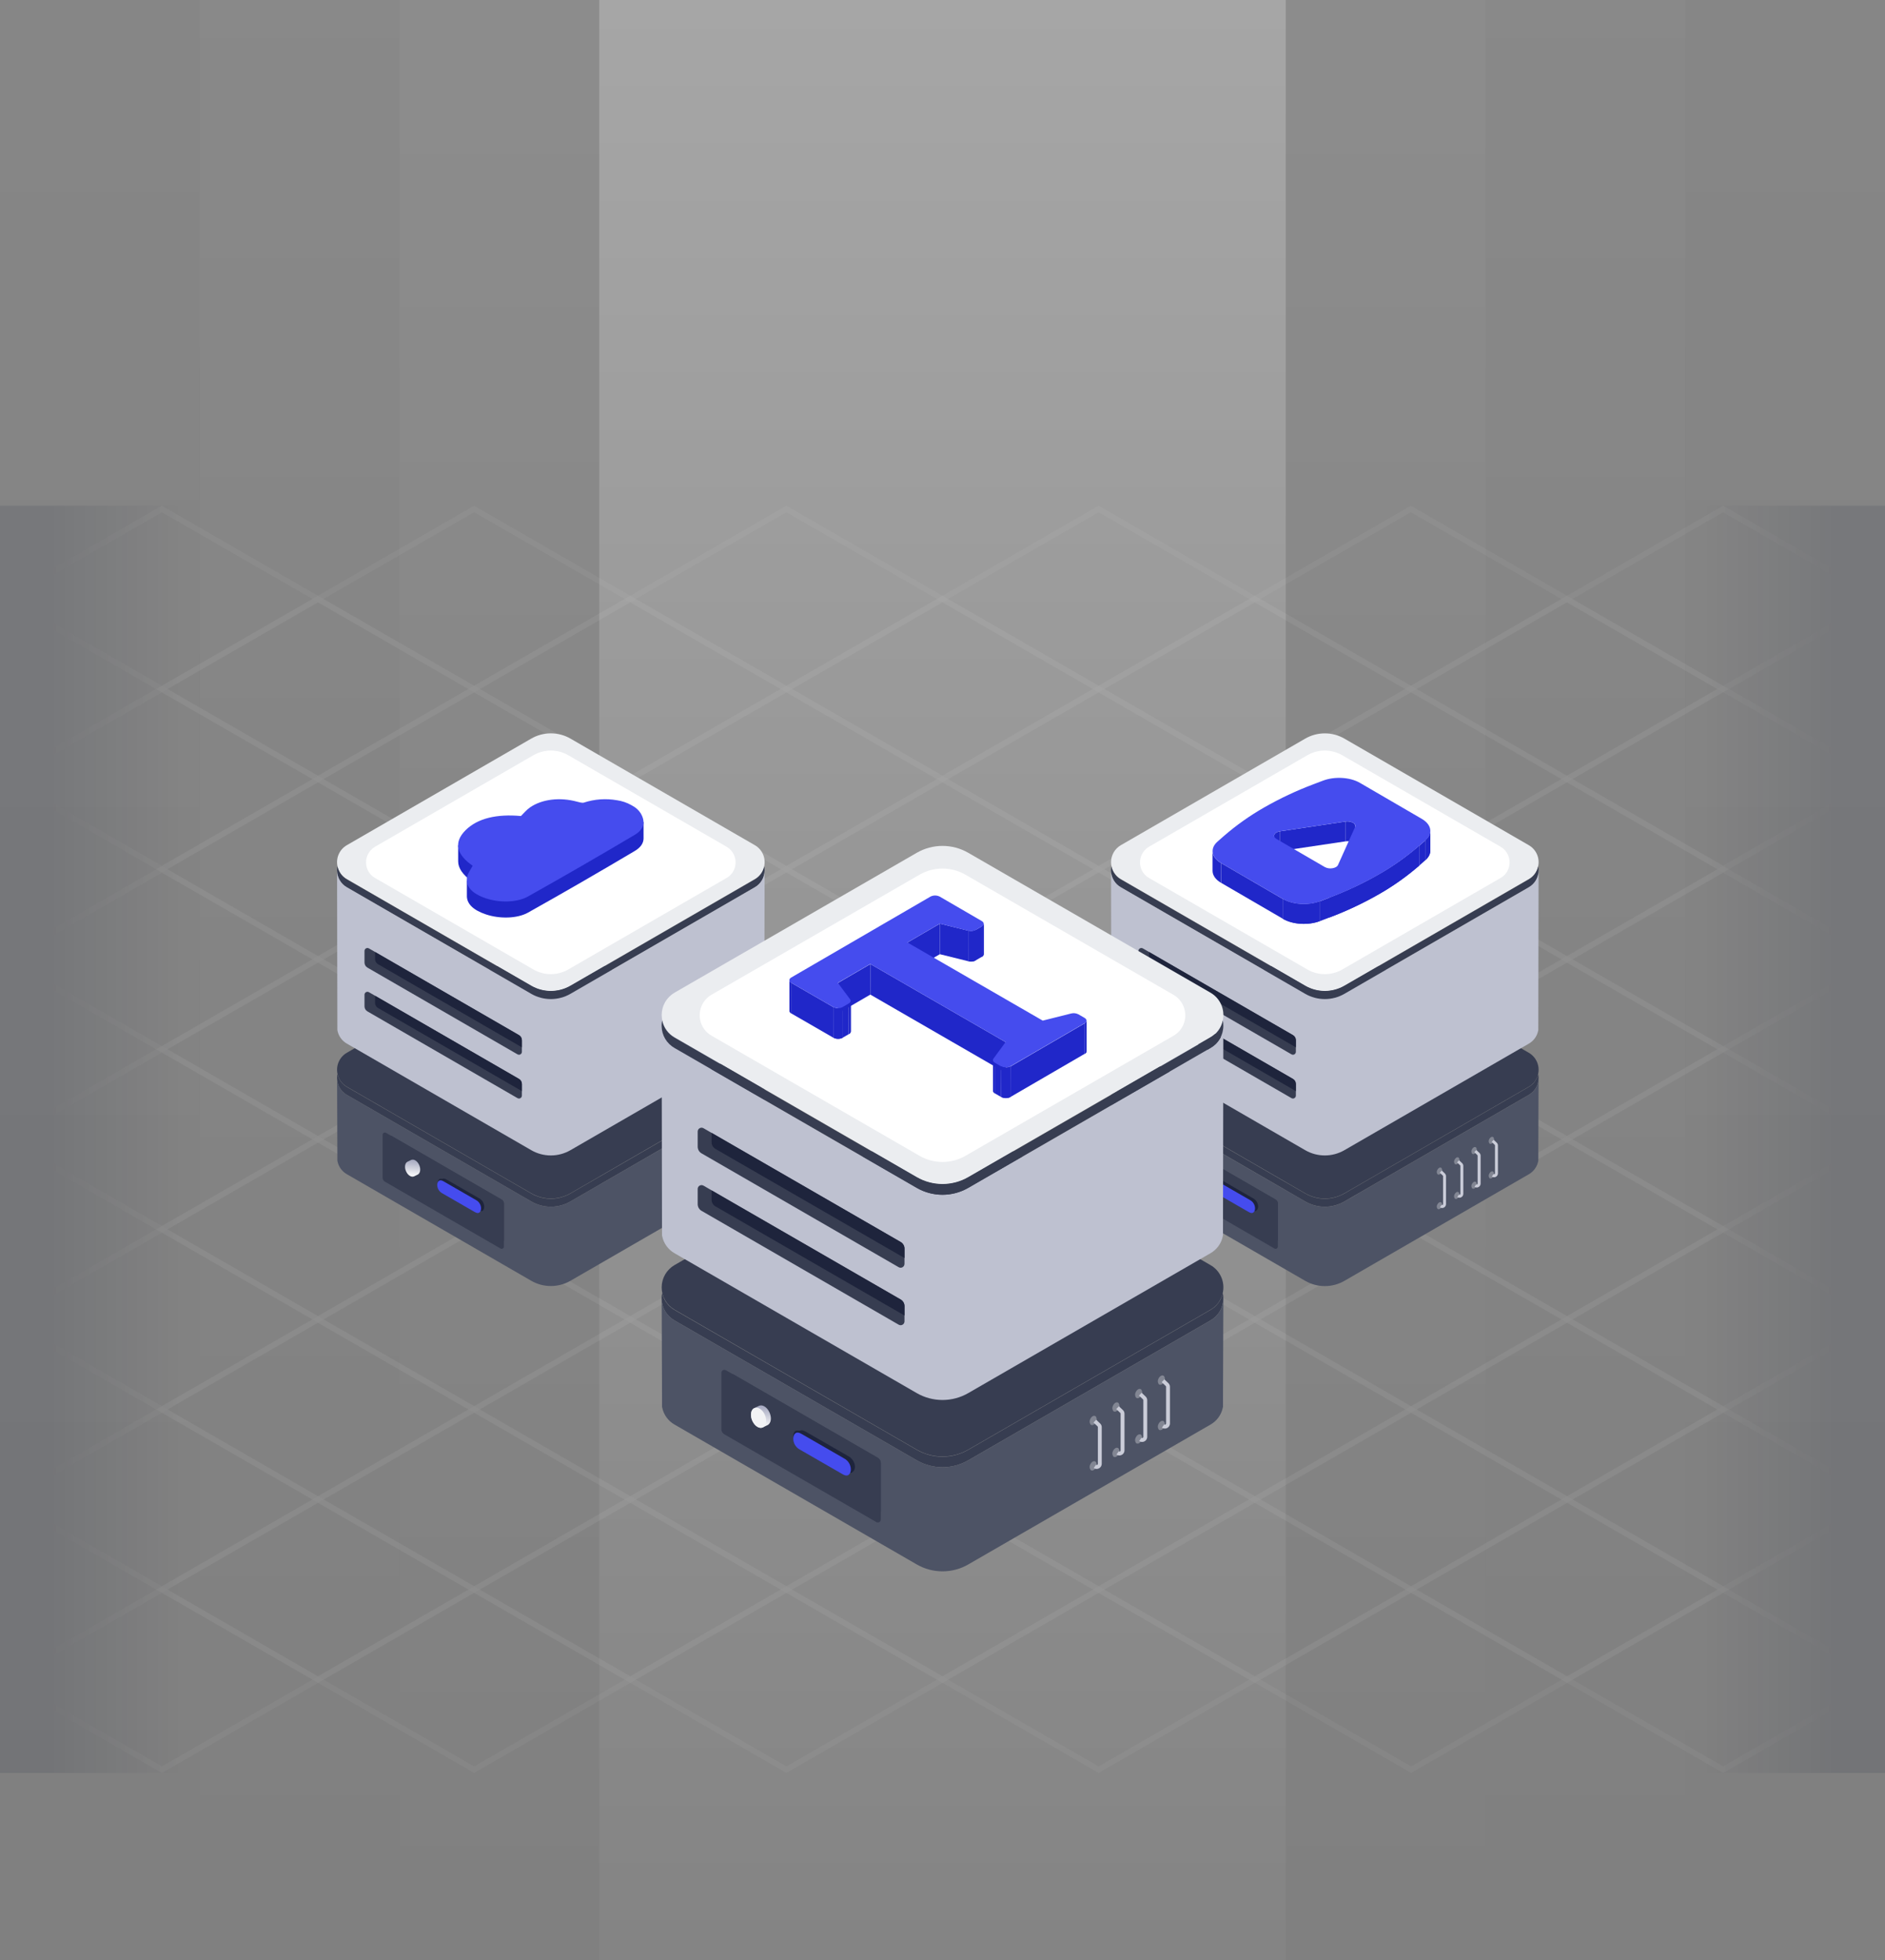 <svg xmlns="http://www.w3.org/2000/svg" width="604" height="628" viewBox="0 0 604 628" fill="none"><rect x="0" y="0" width="604" height="628" fill="#808080" stroke="none"/><rect opacity="0.3" width="220" height="628" transform="matrix(-1 0 0 1 412 0)" fill="url(#paint0_linear_264_8)"></rect><rect opacity="0.1" x="128" width="64" height="628" fill="url(#paint1_linear_264_8)"></rect><rect opacity="0.1" x="412" width="64" height="628" fill="url(#paint2_linear_264_8)"></rect><rect opacity="0.07" width="64" height="628" transform="matrix(-1 0 0 1 128 0)" fill="url(#paint3_linear_264_8)"></rect><rect opacity="0.07" width="64" height="628" transform="matrix(-1 0 0 1 540 0)" fill="url(#paint4_linear_264_8)"></rect><rect opacity="0.05" width="64" height="628" fill="url(#paint5_linear_264_8)"></rect><rect opacity="0.05" x="540" width="64" height="628" fill="url(#paint6_linear_264_8)"></rect><g opacity="0.1" clip-path="url(#clip0_264_8)"><path opacity="0.4" d="M552.124 221.816L500.264 191.916L552.124 162L603.984 191.916L552.124 221.816ZM503.867 191.916L552.124 219.695L600.381 191.916L552.124 164.121L503.867 191.916Z" fill="white"></path><path opacity="0.4" d="M452.071 221.816L400.211 191.916L452.071 162L503.931 191.916L452.071 221.816ZM403.814 191.916L452.071 219.695L500.328 191.916L452.071 164.121L403.814 191.916Z" fill="white"></path><path opacity="0.4" d="M502.033 250.671L450.237 220.755L502.033 190.855L553.893 220.755L502.033 250.671ZM453.776 220.755L502.033 248.55L550.29 220.755L502.033 192.96L453.776 220.755Z" fill="white"></path><path opacity="0.4" d="M552.124 279.511L500.264 249.547L552.124 219.631L603.984 249.547L552.124 279.511ZM503.947 249.547L552.124 277.326L600.381 249.547L552.124 221.752L503.947 249.547Z" fill="white"></path><path opacity="0.4" d="M352.018 221.816L300.158 191.9L352.018 162L403.911 191.916L352.018 221.816ZM303.761 191.9L352.018 219.695L400.275 191.916L352.018 164.121L303.761 191.9Z" fill="white"></path><path opacity="0.4" d="M402.046 250.671L350.186 220.755L402.046 190.855L453.906 220.755L402.046 250.671ZM353.789 220.755L402.046 248.55L450.303 220.755L402.046 192.96L353.789 220.755Z" fill="white"></path><path opacity="0.4" d="M452.071 279.511L400.211 249.547L452.071 219.631L503.947 249.547L452.071 279.511ZM403.911 249.547L452.168 277.326L500.425 249.547L452.168 221.752L403.911 249.547Z" fill="white"></path><path opacity="0.4" d="M502.033 308.365L450.237 278.466L502.033 248.55L553.958 278.466L502.033 308.365ZM453.776 278.45L502.033 306.245L550.29 278.466L502.033 250.671L453.776 278.45Z" fill="white"></path><path opacity="0.4" d="M552.124 337.205L500.264 307.386L552.124 277.47L604 307.386L552.124 337.205ZM503.947 307.386L552.124 335.164L600.381 307.386L552.124 279.59L503.947 307.386Z" fill="white"></path><path opacity="0.4" d="M251.966 221.816L200.105 191.9L251.966 162L303.826 191.9L251.966 221.816ZM203.709 191.9L251.966 219.695L300.223 191.9L251.966 164.121L203.709 191.9Z" fill="white"></path><path opacity="0.4" d="M301.993 250.654L250.133 220.755L301.993 190.839L353.853 220.755L301.993 250.654ZM253.736 220.755L301.993 248.55L350.25 220.755L301.993 192.96L253.736 220.755Z" fill="white"></path><path opacity="0.4" d="M352.018 279.511L300.158 249.547L352.018 219.631L403.911 249.547L352.018 279.511ZM303.761 249.611L352.018 277.39L400.275 249.611L352.018 221.816L303.761 249.611Z" fill="white"></path><path opacity="0.4" d="M402.046 308.366L350.186 278.466L402.046 248.566L453.906 278.466L402.046 308.366ZM353.869 278.466L402.046 306.261L450.303 278.466L402.046 250.687L353.869 278.466Z" fill="white"></path><path opacity="0.4" d="M452.071 337.205L400.211 307.386L452.071 277.47L503.947 307.386L452.071 337.205ZM403.911 307.386L452.168 335.164L500.425 307.386L452.168 279.59L403.911 307.386Z" fill="white"></path><path opacity="0.4" d="M502.033 366.061L450.237 336.145L502.033 306.245L553.909 336.145L502.033 366.061ZM453.776 336.145L502.033 363.94L550.29 336.145L502.033 308.366L453.776 336.145Z" fill="white"></path><path opacity="0.4" d="M552.14 394.899L500.264 365L552.124 335.084L604 365L552.14 394.899ZM503.883 365L552.14 392.795L600.397 365L552.14 337.205L503.883 365Z" fill="white"></path><path opacity="0.4" d="M151.913 221.816L100.053 191.9L151.913 162L203.773 191.9L151.913 221.816ZM103.656 191.9L151.913 219.695L200.17 191.9L151.913 164.121L103.656 191.9Z" fill="white"></path><path opacity="0.4" d="M201.938 250.654L150.078 220.755L201.938 190.839L253.798 220.755L201.938 250.654ZM153.681 220.755L201.938 248.55L250.195 220.755L201.938 192.96L153.681 220.755Z" fill="white"></path><path opacity="0.4" d="M251.966 279.511L200.105 249.547L251.966 219.631L303.826 249.547L251.966 279.511ZM203.709 249.611L251.966 277.39L300.223 249.611L251.966 221.816L203.709 249.611Z" fill="white"></path><path opacity="0.4" d="M301.993 308.366L250.133 278.466L301.993 248.566L353.869 278.466L301.993 308.366ZM253.816 278.466L301.993 306.261L350.25 278.466L301.993 250.671L253.816 278.466Z" fill="white"></path><path opacity="0.4" d="M352.018 337.205L300.158 307.386L352.018 277.47L403.911 307.386L352.018 337.205ZM303.761 307.305L352.018 335.084L400.275 307.305L352.018 279.51L303.761 307.305Z" fill="white"></path><path opacity="0.4" d="M402.046 366.061L350.186 336.145L402.046 306.245L453.922 336.145L402.046 366.061ZM353.869 336.145L402.046 363.94L450.303 336.145L402.046 308.366L353.869 336.145Z" fill="white"></path><path opacity="0.4" d="M452.071 394.899L400.211 365L452.071 335.084L503.947 365L452.071 394.899ZM403.911 365L452.087 392.795L500.344 365L452.087 337.205L403.911 365Z" fill="white"></path><path opacity="0.4" d="M502.113 423.755L450.237 393.839L502.033 363.939L553.909 393.839L502.113 423.755ZM453.857 393.839L502.113 421.634L550.29 393.839L502.033 366.06L453.857 393.839Z" fill="white"></path><path opacity="0.4" d="M552.14 452.61L500.264 422.695L552.14 392.795L604 422.695L552.14 452.61ZM503.883 422.695L552.14 450.49L600.397 422.695L552.14 394.9L503.883 422.695Z" fill="white"></path><path opacity="0.4" d="M51.86 221.816L0 191.9L51.86 162L103.72 191.9L51.86 221.816ZM3.603 191.9L51.86 219.695L100.117 191.9L51.86 164.121L3.603 191.9Z" fill="white"></path><path opacity="0.4" d="M101.886 250.654L50.026 220.755L101.886 190.839L153.747 220.755L101.886 250.654ZM53.63 220.755L101.886 248.55L150.143 220.755L101.886 192.96L53.63 220.755Z" fill="white"></path><path opacity="0.4" d="M151.913 279.51L100.053 249.546L151.913 219.646L203.773 249.546L151.913 279.51ZM103.656 249.594L151.913 277.389L200.17 249.61L151.913 221.815L103.656 249.594Z" fill="white"></path><path opacity="0.4" d="M201.938 308.366L150.078 278.466L201.938 248.566L253.814 278.466L201.938 308.366ZM153.681 278.45L201.938 306.245L250.195 278.45L201.938 250.655L153.681 278.45Z" fill="white"></path><path opacity="0.4" d="M251.966 337.205L200.105 307.386L251.966 277.47L303.826 307.386L251.966 337.205ZM203.709 307.305L251.966 335.084L300.223 307.305L251.966 279.51L203.709 307.305Z" fill="white"></path><path opacity="0.4" d="M301.993 366.061L250.133 336.145L301.993 306.245L353.869 336.145L301.993 366.061ZM253.816 336.145L301.993 363.94L350.25 336.145L301.993 308.366L253.816 336.145Z" fill="white"></path><path opacity="0.4" d="M352.018 394.899L300.158 365L352.018 335.084L403.911 365L352.018 394.899ZM303.842 365L352.018 392.779L400.275 365L352.018 337.205L303.842 365Z" fill="white"></path><path opacity="0.4" d="M402.062 423.755L350.186 393.839L402.046 363.939L453.922 393.839L402.062 423.755ZM353.805 393.839L402.062 421.634L450.238 393.839L401.981 366.06L353.805 393.839Z" fill="white"></path><path opacity="0.4" d="M452.168 452.594L400.211 422.695L452.071 392.795L503.947 422.695L452.168 452.594ZM403.911 422.695L452.168 450.49L500.344 422.695L452.087 394.9L403.911 422.695Z" fill="white"></path><path opacity="0.4" d="M502.114 481.45L450.237 451.551L502.114 421.635L553.974 451.551L502.114 481.45ZM453.857 451.551L502.114 479.329L550.29 451.551L502.114 423.756L453.857 451.551Z" fill="white"></path><path opacity="0.4" d="M552.14 510.305L500.264 480.389L552.14 450.489L604 480.389L552.14 510.305ZM503.883 480.389L552.14 508.184L600.397 480.389L552.14 452.61L503.883 480.389Z" fill="white"></path><path opacity="0.4" d="M51.86 279.51L0 249.546L51.86 219.646L103.72 249.546L51.86 279.51ZM3.603 249.594L51.86 277.389L100.117 249.594L51.86 221.815L3.603 249.594Z" fill="white"></path><path opacity="0.4" d="M101.886 308.35L50.026 278.466L101.886 248.566L153.747 278.466L101.886 308.35ZM53.63 278.45L101.886 306.245L150.143 278.45L101.886 250.655L53.63 278.45Z" fill="white"></path><path opacity="0.4" d="M151.913 337.205L100.053 307.386L151.913 277.47L203.789 307.386L151.913 337.205ZM103.736 307.386L151.913 335.164L200.17 307.386L151.913 279.59L103.736 307.386Z" fill="white"></path><path opacity="0.4" d="M201.938 366.061L150.078 336.145L201.938 306.245L253.814 336.145L201.938 366.061ZM153.681 336.145L201.938 363.94L250.195 336.145L201.938 308.366L153.681 336.145Z" fill="white"></path><path opacity="0.4" d="M251.966 394.899L200.105 365L251.966 335.084L303.842 365L251.966 394.899ZM203.709 365L251.966 392.779L300.223 365L251.966 337.205L203.709 365Z" fill="white"></path><path opacity="0.4" d="M302.009 423.755L250.133 393.839L301.993 363.939L353.869 393.839L302.009 423.755ZM253.752 393.839L302.009 421.634L350.266 393.839L302.009 366.06L253.752 393.839Z" fill="white"></path><path opacity="0.4" d="M352.034 452.595L300.158 422.695L352.018 392.779L403.911 422.695L352.034 452.595ZM303.777 422.695L352.034 450.49L400.211 422.695L351.954 394.9L303.777 422.695Z" fill="white"></path><path opacity="0.4" d="M402.062 481.45L350.186 451.535L402.062 421.635L453.922 451.551L402.062 481.45ZM353.805 451.535L402.062 479.329L450.238 451.551L402.062 423.756L353.805 451.535Z" fill="white"></path><path opacity="0.4" d="M452.168 510.305L400.211 480.389L452.168 450.489L504.028 480.389L452.168 510.305ZM403.911 480.389L452.168 508.216L500.344 480.421L452.168 452.594L403.911 480.389Z" fill="white"></path><path opacity="0.4" d="M502.113 539.145L450.253 509.245L502.113 479.297L553.973 509.213L502.113 539.145ZM453.856 509.245L502.113 537.024L550.37 509.245L502.113 481.45L453.856 509.245Z" fill="white"></path><path opacity="0.4" d="M552.139 568L500.279 538.084L552.139 508.217L604 538.117L552.139 568ZM503.882 538.084L552.139 565.879L600.396 538.084L552.139 510.305L503.882 538.084Z" fill="white"></path><path opacity="0.4" d="M51.86 337.205L0 307.386L51.86 277.47L103.736 307.386L51.86 337.205ZM3.684 307.386L51.86 335.164L100.117 307.386L51.86 279.59L3.684 307.386Z" fill="white"></path><path opacity="0.4" d="M101.886 366.061L50.026 336.145L101.886 306.245L153.747 336.145L101.886 366.061ZM53.63 336.145L101.886 363.94L150.143 336.145L101.886 308.35L53.63 336.145Z" fill="white"></path><path opacity="0.4" d="M151.913 394.899L100.053 365L151.913 335.084L203.789 365L151.913 394.899ZM103.736 365L151.913 392.779L200.17 365L151.913 337.205L103.736 365Z" fill="white"></path><path opacity="0.4" d="M201.938 423.755L150.078 393.839L201.938 363.939L253.814 393.839L201.938 423.755ZM153.762 393.839L201.938 421.634L250.195 393.839L201.938 366.06L153.762 393.839Z" fill="white"></path><path opacity="0.4" d="M251.982 452.595L200.105 422.695L251.966 392.779L303.842 422.695L251.982 452.595ZM203.725 422.695L251.982 450.49L300.158 422.695L251.901 394.9L203.725 422.695Z" fill="white"></path><path opacity="0.4" d="M302.009 481.45L250.133 451.535L302.009 421.635L353.869 451.535L302.009 481.45ZM253.752 451.535L302.009 479.329L350.266 451.535L302.009 423.756L253.752 451.535Z" fill="white"></path><path opacity="0.4" d="M352.034 510.305L300.158 480.389L352.034 450.489L403.911 480.389L352.034 510.305ZM303.777 480.389L352.034 508.184L400.211 480.389L352.034 452.594L303.777 480.389Z" fill="white"></path><path opacity="0.4" d="M402.062 539.145L350.186 509.245L402.062 479.297L453.922 509.213L402.062 539.145ZM353.805 509.245L402.062 537.024L450.319 509.245L402.062 481.45L353.805 509.245Z" fill="white"></path><path opacity="0.4" d="M452.168 568L400.308 538.084L452.168 508.217L504.028 538.117L452.168 568ZM403.911 538.084L452.168 565.879L500.425 538.084L452.168 510.305L403.911 538.084Z" fill="white"></path><path opacity="0.4" d="M51.86 394.899L0 365L51.86 335.084L103.736 365L51.86 394.899ZM3.684 365L51.86 392.779L100.117 365L51.86 337.205L3.684 365Z" fill="white"></path><path opacity="0.4" d="M101.886 423.755L50.026 393.839L101.886 363.939L153.763 393.839L101.886 423.755ZM53.63 393.839L101.886 421.634L150.143 393.839L101.886 366.06L53.63 393.839Z" fill="white"></path><path opacity="0.4" d="M151.929 452.595L100.053 422.695L151.913 392.779L203.789 422.695L151.929 452.595ZM103.672 422.695L151.929 450.474L200.105 422.695L151.848 394.9L103.672 422.695Z" fill="white"></path><path opacity="0.4" d="M201.954 481.45L150.078 451.535L201.938 421.635L253.814 451.535L201.954 481.45ZM153.697 451.535L201.954 479.329L250.131 451.535L201.874 423.756L153.697 451.535Z" fill="white"></path><path opacity="0.4" d="M251.982 510.305L200.105 480.389L251.982 450.489L303.842 480.389L251.982 510.305ZM203.725 480.389L251.982 508.184L300.158 480.389L251.982 452.594L203.725 480.389Z" fill="white"></path><path opacity="0.4" d="M302.009 539.145L250.133 509.245L302.009 479.297L353.869 509.213L302.009 539.145ZM253.752 509.245L302.009 537.024L350.266 509.245L302.009 481.45L253.752 509.245Z" fill="white"></path><path opacity="0.4" d="M352.035 568L300.175 538.084L352.035 508.217L403.911 538.084L352.035 568ZM303.778 538.084L352.035 565.879L400.292 538.084L352.035 510.305L303.778 538.084Z" fill="white"></path><path opacity="0.4" d="M51.876 452.595L0 422.695L51.86 392.779L103.736 422.695L51.876 452.595ZM3.619 422.695L51.876 450.474L100.133 422.695L51.876 394.9L3.619 422.695Z" fill="white"></path><path opacity="0.4" d="M101.903 481.45L50.026 451.535L101.886 421.635L153.763 451.535L101.903 481.45ZM53.646 451.535L101.903 479.329L150.079 451.535L101.822 423.756L53.646 451.535Z" fill="white"></path><path opacity="0.4" d="M151.929 510.305L100.053 480.389L151.929 450.474L203.789 480.389L151.929 510.305ZM103.672 480.389L151.929 508.184L200.105 480.389L151.929 452.594L103.672 480.389Z" fill="white"></path><path opacity="0.4" d="M201.954 539.145L150.078 509.245L201.954 479.297L253.814 509.213L201.954 539.145ZM153.697 509.245L201.954 537.024L250.131 509.245L201.954 481.45L153.697 509.245Z" fill="white"></path><path opacity="0.4" d="M251.982 568L200.122 538.084L251.982 508.217L303.842 538.117L251.982 568ZM203.725 538.084L251.982 565.879L300.239 538.084L251.982 510.305L203.725 538.084Z" fill="white"></path><path opacity="0.4" d="M51.876 510.289L0 480.389L51.876 450.474L103.736 480.389L51.876 510.289ZM3.619 480.389L51.876 508.184L100.133 480.389L51.876 452.594L3.619 480.389Z" fill="white"></path><path opacity="0.4" d="M101.903 539.145L50.026 509.229L101.903 479.297L153.763 509.213L101.903 539.145ZM53.646 509.229L101.903 537.024L150.079 509.245L101.903 481.45L53.646 509.229Z" fill="white"></path><path opacity="0.4" d="M151.929 568L100.053 538.084L151.929 508.217L203.789 538.117L151.929 568ZM103.672 538.084L151.929 565.879L200.186 538.084L151.929 510.305L103.672 538.084Z" fill="white"></path><path opacity="0.4" d="M51.876 568L0 538.084L51.876 508.217L103.736 538.117L51.876 568ZM3.619 538.084L51.876 565.879L100.133 538.084L51.876 510.289L3.619 538.084Z" fill="white"></path><rect y="162" width="58.011" height="406" fill="url(#paint7_linear_264_8)"></rect><rect width="58.011" height="406" transform="matrix(-1 0 0 1 604 162)" fill="url(#paint8_linear_264_8)"></rect></g><g clip-path="url(#clip1_264_8)"><path d="M244.873 343.985C244.698 344.856 244.338 345.679 243.818 346.398C243.298 347.118 242.63 347.717 241.859 348.156L182.794 382.291C180.883 383.395 178.715 383.976 176.508 383.976C174.302 383.976 172.134 383.395 170.222 382.291L111.153 348.156C110.382 347.718 109.713 347.119 109.193 346.399C108.673 345.679 108.313 344.856 108.139 343.985C107.867 342.69 108.012 341.341 108.553 340.133C109.095 338.925 110.005 337.92 111.153 337.263L170.222 303.128C172.133 302.022 174.301 301.439 176.508 301.439C178.715 301.439 180.884 302.022 182.794 303.128L241.863 337.263C243.01 337.921 243.92 338.926 244.461 340.134C245.001 341.342 245.146 342.69 244.873 343.985Z" fill="#373D51"></path><path d="M244.995 345.324C245.002 346.43 244.714 347.518 244.162 348.476C243.611 349.434 242.814 350.228 241.854 350.776L182.789 384.91C180.878 386.014 178.71 386.596 176.503 386.596C174.297 386.596 172.129 386.014 170.218 384.91L111.144 350.776C110.204 350.24 109.421 349.469 108.871 348.537C108.321 347.605 108.023 346.546 108.008 345.464V345.172C108.015 344.795 108.057 344.419 108.134 344.049C108.308 344.919 108.667 345.742 109.186 346.462C109.706 347.181 110.373 347.781 111.144 348.22L170.218 382.355C172.129 383.459 174.297 384.04 176.503 384.04C178.71 384.04 180.878 383.459 182.789 382.355L241.858 348.22C242.63 347.781 243.298 347.181 243.818 346.462C244.338 345.742 244.698 344.919 244.873 344.049C244.955 344.469 244.995 344.896 244.995 345.324Z" fill="#373D51"></path><path d="M244.995 345.324C244.995 345.324 244.969 350.161 244.913 369.706C244.913 370.464 244.913 371.173 244.913 371.827C244.913 371.896 244.887 371.966 244.873 372.031C244.699 372.902 244.34 373.725 243.82 374.445C243.299 375.165 242.631 375.764 241.859 376.202L182.79 410.315C180.879 411.419 178.711 412 176.504 412C174.297 412 172.129 411.419 170.218 410.315L111.149 376.18C110.378 375.741 109.71 375.142 109.19 374.422C108.669 373.703 108.31 372.88 108.135 372.009C108.135 371.944 108.108 371.874 108.1 371.805C108.1 371.152 108.1 370.442 108.1 369.684C108.048 350.157 108.013 345.459 108.013 345.459C108.028 346.542 108.327 347.601 108.877 348.533C109.428 349.465 110.213 350.236 111.153 350.771L164.485 381.588L170.223 384.906C172.134 386.01 174.302 386.591 176.508 386.591C178.715 386.591 180.883 386.01 182.794 384.906L188.532 381.588L241.863 350.771C242.821 350.223 243.616 349.43 244.167 348.473C244.717 347.515 245.003 346.429 244.995 345.324Z" fill="#4D5365"></path><path d="M161.475 385.594V399.352C161.475 399.48 161.442 399.605 161.378 399.715C161.315 399.826 161.224 399.918 161.113 399.982C161.003 400.046 160.878 400.079 160.751 400.08C160.624 400.08 160.498 400.047 160.388 399.984L123.321 378.558C123.1 378.432 122.916 378.25 122.788 378.029C122.661 377.809 122.594 377.559 122.595 377.304V363.546C122.594 363.418 122.627 363.293 122.691 363.182C122.754 363.071 122.846 362.979 122.956 362.916C123.067 362.852 123.192 362.819 123.32 362.819C123.447 362.82 123.572 362.854 123.682 362.919L125.218 363.789L125.405 363.894L160.753 384.323C160.975 384.451 161.159 384.637 161.286 384.86C161.413 385.084 161.478 385.337 161.475 385.594Z" fill="#373D51"></path><path d="M161.479 385.531V397.517L126.135 377.093C125.905 376.969 125.713 376.784 125.579 376.56C125.445 376.335 125.374 376.079 125.374 375.817V363.844L160.722 384.272C160.949 384.396 161.139 384.577 161.272 384.798C161.405 385.02 161.477 385.272 161.479 385.531Z" fill="#373D51"></path><path d="M154.857 385.285C154.568 384.675 154.084 384.179 153.483 383.874C153.3 383.774 143.356 378.031 143.195 377.94C142.682 377.657 142.216 377.456 141.794 377.661H141.69H141.659H141.629H141.598H141.568H141.464H141.433H141.403H141.372H141.272H141.237H141.207H141.177H141.033H141.002H140.972H140.942L140.815 377.731C140.746 377.777 140.683 377.833 140.628 377.896C140.172 378.405 140.115 379.407 140.55 380.352C140.84 380.96 141.321 381.458 141.92 381.767C142.107 381.867 152.056 387.61 152.217 387.701C152.726 387.98 153.187 388.184 153.613 387.975H153.713H153.744H153.774H153.957H153.987H154.018H154.122H154.153H154.183H154.214H154.357H154.388H154.418H154.448H154.501L154.622 387.906C154.685 387.866 154.741 387.816 154.788 387.758C155.236 387.244 155.292 386.234 154.857 385.285Z" fill="#1E243C"></path><path d="M153.849 385.837C153.56 385.227 153.077 384.731 152.475 384.426C152.292 384.326 142.348 378.583 142.187 378.492C141.674 378.213 141.208 378.009 140.786 378.218L140.66 378.287C140.591 378.334 140.528 378.39 140.473 378.453C140.016 378.962 139.96 379.964 140.395 380.908C140.685 381.517 141.166 382.014 141.765 382.323C141.952 382.424 151.901 388.166 152.062 388.258C152.571 388.536 153.032 388.741 153.458 388.532L153.58 388.462C153.643 388.423 153.699 388.373 153.745 388.314C154.228 387.796 154.284 386.786 153.849 385.837Z" fill="#454CEE"></path><path opacity="0.3" d="M229.231 377.377C229.254 377.41 229.284 377.438 229.318 377.46L229.383 377.495C229.775 377.687 230.31 377.356 230.58 376.755C230.694 376.555 230.751 376.327 230.744 376.096C230.737 375.866 230.667 375.642 230.54 375.449C230.51 375.415 230.477 375.384 230.44 375.357L230.371 375.318C229.984 375.126 229.444 375.457 229.174 376.058C229.059 376.261 229.003 376.493 229.013 376.726C229.023 376.959 229.098 377.185 229.231 377.377Z" fill="white"></path><path opacity="0.3" d="M229.231 366.301C229.254 366.334 229.284 366.362 229.318 366.383L229.383 366.418C229.774 366.61 230.309 366.279 230.579 365.678C230.693 365.478 230.749 365.25 230.742 365.02C230.735 364.789 230.665 364.565 230.54 364.372C230.509 364.341 230.475 364.311 230.44 364.285L230.37 364.246C229.983 364.054 229.444 364.385 229.174 364.986C229.059 365.188 229.004 365.419 229.014 365.651C229.024 365.884 229.099 366.109 229.231 366.301Z" fill="white"></path><path d="M230.732 377.16C230.478 377.161 230.23 377.078 230.027 376.925L230.562 376.145C230.602 376.179 230.651 376.201 230.703 376.207C230.755 376.213 230.807 376.204 230.854 376.18C230.906 376.156 230.949 376.117 230.98 376.068C231.011 376.02 231.027 375.964 231.028 375.906V366.972C231.028 366.932 231.02 366.892 231.004 366.856C230.988 366.819 230.965 366.786 230.936 366.758L229.962 365.835L230.61 365.147L231.585 366.07C231.707 366.186 231.805 366.326 231.871 366.481C231.938 366.636 231.972 366.803 231.972 366.972V375.906C231.972 376.139 231.908 376.367 231.786 376.564C231.663 376.762 231.488 376.922 231.28 377.025C231.11 377.112 230.923 377.158 230.732 377.16Z" fill="#CACCD8"></path><path opacity="0.3" d="M223.68 380.669C223.706 380.699 223.735 380.725 223.767 380.748L223.833 380.783C224.224 380.974 224.759 380.643 225.033 380.047C225.147 379.846 225.203 379.618 225.195 379.388C225.187 379.157 225.116 378.933 224.99 378.741C224.96 378.707 224.926 378.676 224.89 378.649L224.824 378.614C224.433 378.423 223.898 378.749 223.628 379.35C223.511 379.552 223.454 379.784 223.463 380.017C223.472 380.251 223.548 380.477 223.68 380.669Z" fill="white"></path><path opacity="0.3" d="M223.68 369.58C223.706 369.61 223.735 369.638 223.767 369.662L223.833 369.697C224.224 369.889 224.759 369.558 225.033 368.957C225.147 368.756 225.203 368.528 225.196 368.298C225.188 368.067 225.117 367.843 224.99 367.651C224.961 367.616 224.927 367.585 224.89 367.559L224.824 367.525C224.433 367.333 223.898 367.659 223.628 368.26C223.511 368.462 223.454 368.694 223.463 368.928C223.472 369.161 223.548 369.387 223.68 369.58Z" fill="white"></path><path d="M225.186 380.443C224.933 380.443 224.686 380.362 224.481 380.212L225.021 379.433C225.061 379.466 225.11 379.487 225.162 379.492C225.214 379.498 225.266 379.488 225.312 379.463C225.363 379.438 225.406 379.399 225.436 379.35C225.465 379.302 225.482 379.246 225.482 379.189V370.255C225.483 370.215 225.475 370.175 225.459 370.138C225.443 370.102 225.42 370.069 225.39 370.042L224.416 369.119L225.069 368.431L226.043 369.354C226.165 369.47 226.262 369.61 226.329 369.765C226.395 369.92 226.43 370.086 226.43 370.255V379.189C226.43 379.422 226.365 379.649 226.243 379.847C226.121 380.044 225.946 380.204 225.738 380.308C225.568 380.397 225.378 380.443 225.186 380.443Z" fill="#CACCD8"></path><path opacity="0.3" d="M218.143 383.948C218.167 383.979 218.196 384.006 218.23 384.026L218.295 384.061C218.687 384.252 219.222 383.922 219.491 383.325C219.605 383.125 219.661 382.897 219.655 382.666C219.648 382.436 219.578 382.212 219.452 382.019C219.421 381.986 219.388 381.956 219.352 381.927L219.283 381.893C218.895 381.701 218.356 382.028 218.086 382.633C217.972 382.835 217.917 383.066 217.927 383.298C217.937 383.531 218.012 383.756 218.143 383.948Z" fill="white"></path><path opacity="0.3" d="M218.143 372.863C218.167 372.894 218.196 372.921 218.23 372.941L218.295 372.976C218.687 373.168 219.222 372.837 219.492 372.24C219.605 372.04 219.662 371.812 219.655 371.582C219.648 371.351 219.578 371.127 219.452 370.934C219.421 370.901 219.388 370.871 219.352 370.843L219.283 370.808C218.896 370.616 218.356 370.943 218.087 371.544C217.971 371.746 217.915 371.978 217.925 372.211C217.935 372.445 218.011 372.67 218.143 372.863Z" fill="white"></path><path d="M219.644 383.717C219.39 383.717 219.143 383.637 218.939 383.486L219.474 382.707C219.514 382.741 219.563 382.762 219.615 382.767C219.667 382.772 219.719 382.762 219.766 382.737C219.817 382.713 219.861 382.674 219.892 382.625C219.923 382.577 219.939 382.521 219.94 382.463V373.529C219.939 373.489 219.931 373.45 219.915 373.413C219.9 373.376 219.877 373.343 219.848 373.316L218.896 372.397L219.544 371.709L220.518 372.632C220.641 372.748 220.738 372.888 220.805 373.043C220.871 373.198 220.906 373.365 220.905 373.533V382.468C220.905 382.7 220.84 382.927 220.718 383.125C220.596 383.323 220.421 383.482 220.214 383.586C220.038 383.677 219.842 383.722 219.644 383.717Z" fill="#CACCD8"></path><path opacity="0.3" d="M212.595 387.23C212.621 387.26 212.65 387.286 212.682 387.309L212.752 387.348C213.139 387.54 213.674 387.204 213.948 386.608C214.062 386.407 214.117 386.179 214.11 385.949C214.102 385.718 214.031 385.494 213.905 385.302C213.875 385.268 213.841 385.237 213.805 385.21L213.739 385.175C213.348 384.984 212.813 385.315 212.543 385.916C212.427 386.118 212.371 386.348 212.38 386.581C212.389 386.813 212.464 387.038 212.595 387.23Z" fill="white"></path><path opacity="0.3" d="M212.595 376.15C212.621 376.179 212.65 376.206 212.682 376.228L212.752 376.267C213.139 376.459 213.674 376.124 213.948 375.527C214.062 375.327 214.117 375.098 214.11 374.868C214.102 374.638 214.031 374.414 213.905 374.221C213.875 374.187 213.841 374.157 213.805 374.13L213.739 374.095C213.348 373.903 212.813 374.23 212.543 374.835C212.427 375.037 212.371 375.267 212.38 375.5C212.389 375.733 212.464 375.958 212.595 376.15Z" fill="white"></path><path d="M214.111 387.009C213.857 387.008 213.611 386.928 213.406 386.778L213.945 385.998C213.985 386.033 214.034 386.054 214.086 386.059C214.139 386.065 214.191 386.054 214.237 386.029C214.289 386.004 214.333 385.965 214.363 385.917C214.394 385.868 214.411 385.812 214.411 385.755V376.82C214.41 376.78 214.401 376.741 214.385 376.704C214.369 376.667 214.345 376.634 214.315 376.607L213.341 375.684L213.993 374.996L214.968 375.919C215.089 376.036 215.186 376.176 215.253 376.33C215.319 376.485 215.354 376.652 215.355 376.82V385.755C215.355 385.987 215.291 386.215 215.169 386.413C215.047 386.611 214.871 386.77 214.663 386.874C214.493 386.963 214.303 387.009 214.111 387.009Z" fill="#CACCD8"></path><path d="M134.309 373.211C133.726 371.904 132.569 371.208 131.725 371.617C131.725 371.617 130.577 372.179 130.568 372.183L130.429 372.266C130.348 372.32 130.275 372.384 130.211 372.457C129.689 373.041 129.628 374.199 130.12 375.27C130.711 376.576 131.86 377.277 132.704 376.863L133.861 376.297L134 376.219C134.071 376.173 134.134 376.116 134.187 376.049C134.74 375.444 134.809 374.299 134.309 373.211Z" fill="url(#paint9_linear_264_8)"></path><path d="M244.874 277.482C244.699 278.353 244.339 279.176 243.819 279.895C243.299 280.615 242.631 281.214 241.86 281.653L182.795 315.788C180.884 316.892 178.716 317.473 176.509 317.473C174.303 317.473 172.135 316.892 170.223 315.788L111.15 281.653C110.378 281.215 109.71 280.616 109.189 279.896C108.669 279.176 108.31 278.353 108.135 277.482C107.863 276.187 108.007 274.838 108.549 273.63C109.091 272.422 110.001 271.417 111.15 270.76L170.219 236.625C172.13 235.519 174.298 234.937 176.505 234.937C178.712 234.937 180.88 235.519 182.791 236.625L241.86 270.76C243.008 271.417 243.919 272.422 244.461 273.63C245.002 274.838 245.147 276.187 244.874 277.482Z" fill="#EBEDF0"></path><path d="M176.5 312.087C174.539 312.089 172.613 311.574 170.915 310.593L120.171 281.27C119.462 280.869 118.848 280.319 118.37 279.659C117.893 278.998 117.563 278.242 117.405 277.443C117.159 276.253 117.294 275.016 117.791 273.908C118.287 272.8 119.12 271.876 120.171 271.269L170.915 241.949C172.613 240.97 174.54 240.454 176.5 240.454C178.461 240.454 180.387 240.97 182.085 241.949L232.816 271.269C233.867 271.876 234.701 272.799 235.197 273.907C235.694 275.016 235.829 276.253 235.582 277.443C235.424 278.242 235.094 278.998 234.617 279.659C234.139 280.319 233.525 280.869 232.816 281.27L182.077 310.593C180.381 311.572 178.458 312.087 176.5 312.087Z" fill="white"></path><path d="M244.995 278.823C245.002 279.928 244.715 281.015 244.163 281.972C243.611 282.93 242.814 283.723 241.854 284.269L182.789 318.408C180.878 319.512 178.71 320.094 176.503 320.094C174.297 320.094 172.129 319.512 170.218 318.408L111.144 284.269C110.204 283.735 109.42 282.965 108.87 282.034C108.32 281.102 108.023 280.044 108.008 278.962V278.67C108.015 278.293 108.057 277.917 108.134 277.547C108.308 278.417 108.667 279.24 109.186 279.96C109.706 280.679 110.373 281.279 111.144 281.718L170.218 315.853C172.129 316.957 174.297 317.538 176.503 317.538C178.71 317.538 180.878 316.957 182.789 315.853L241.858 281.718C242.63 281.279 243.298 280.679 243.818 279.96C244.338 279.24 244.698 278.417 244.873 277.547C244.955 277.967 244.996 278.394 244.995 278.823Z" fill="#373D51"></path><path d="M244.995 278.822C244.995 278.822 244.908 329.328 244.908 329.99C244.908 330.055 244.882 330.124 244.869 330.194C244.695 331.065 244.335 331.887 243.815 332.607C243.295 333.326 242.626 333.924 241.854 334.361L182.789 368.478C180.879 369.584 178.711 370.167 176.503 370.167C174.296 370.167 172.128 369.584 170.218 368.478L111.149 334.343C110.377 333.906 109.709 333.307 109.188 332.588C108.668 331.869 108.309 331.047 108.134 330.177C108.134 330.107 108.108 330.037 108.099 329.972C108.099 329.319 108.008 278.94 108.008 278.94C108.024 280.022 108.322 281.082 108.873 282.013C109.424 282.945 110.208 283.716 111.149 284.252L164.48 315.069L170.218 318.386C172.129 319.49 174.297 320.071 176.503 320.071C178.71 320.071 180.878 319.49 182.789 318.386L188.527 315.069L241.858 284.252C242.815 283.706 243.609 282.915 244.16 281.961C244.711 281.007 244.999 279.924 244.995 278.822Z" fill="#BEC1D0"></path><path d="M167.229 333.246V336.96C167.231 337.126 167.188 337.289 167.106 337.432C167.024 337.576 166.905 337.695 166.762 337.778C166.618 337.861 166.456 337.904 166.29 337.904C166.125 337.903 165.962 337.858 165.82 337.774L117.735 309.988C117.449 309.823 117.211 309.586 117.046 309.3C116.881 309.014 116.795 308.689 116.795 308.359V304.65C116.795 304.484 116.838 304.321 116.921 304.178C117.003 304.034 117.122 303.915 117.266 303.832C117.409 303.75 117.572 303.706 117.738 303.707C117.903 303.708 118.066 303.752 118.209 303.836L120.197 304.985L166.307 331.618C166.59 331.785 166.824 332.023 166.985 332.309C167.147 332.595 167.231 332.918 167.229 333.246Z" fill="#373D51"></path><path d="M167.23 333.247V335.532L121.12 308.895C120.833 308.73 120.595 308.492 120.429 308.205C120.263 307.919 120.176 307.594 120.176 307.262V304.985L166.286 331.618C166.573 331.782 166.811 332.019 166.977 332.305C167.143 332.591 167.23 332.916 167.23 333.247Z" fill="#1E243C"></path><path d="M167.229 347.275V350.988C167.231 351.154 167.188 351.317 167.106 351.461C167.024 351.604 166.905 351.724 166.762 351.807C166.618 351.889 166.456 351.933 166.29 351.932C166.125 351.931 165.962 351.887 165.82 351.803L117.735 324.016C117.448 323.852 117.211 323.614 117.046 323.328C116.881 323.042 116.794 322.718 116.795 322.388V318.678C116.795 318.512 116.838 318.349 116.921 318.206C117.003 318.062 117.122 317.943 117.266 317.861C117.409 317.778 117.572 317.735 117.738 317.735C117.903 317.736 118.066 317.78 118.209 317.864L120.197 319.013L166.307 345.646C166.589 345.814 166.823 346.052 166.984 346.338C167.146 346.623 167.23 346.946 167.229 347.275Z" fill="#373D51"></path><path d="M167.23 347.275V349.561L121.12 322.923C120.833 322.759 120.595 322.522 120.43 322.236C120.264 321.95 120.176 321.626 120.176 321.295V319.014L166.286 345.647C166.572 345.811 166.81 346.049 166.976 346.334C167.141 346.62 167.229 346.945 167.23 347.275Z" fill="#1E243C"></path><path d="M206.202 263.327L203.496 263.823C203.274 263.666 203.061 263.514 202.792 263.388L202.274 263.087C200.87 262.305 199.336 261.786 197.746 261.555C194.182 260.923 190.518 261.183 187.079 262.312C186.609 262.473 185.574 262.195 184.904 262.007C179.501 260.523 173.69 261.176 169.853 263.84C168.674 264.659 167.904 265.678 166.943 266.61C159.548 265.917 153.484 267.189 149.573 270.807H146.807V275.962C146.807 278.139 148.307 280.22 150.935 282.149H149.604V286.842C149.491 289.455 151.526 291.549 155.694 292.938C160.009 294.392 165.677 294.344 169.222 292.354C180.782 285.867 192.178 279.287 203.409 272.614C205.336 271.469 206.176 270.101 206.211 268.652L206.202 263.327Z" fill="#2027C9"></path><path d="M202.273 257.92L202.79 258.22C203.788 258.761 204.636 259.542 205.257 260.493C206.801 263.014 206.605 265.543 203.382 267.459C192.147 274.135 180.752 280.715 169.195 287.2C165.65 289.194 159.982 289.242 155.667 287.788C151.112 286.251 149.094 283.895 149.681 280.895C149.911 279.728 150.799 278.605 151.447 277.347C146.51 273.946 145.087 270.05 149.189 265.961C153.104 262.082 159.295 260.737 166.924 261.429C167.886 260.497 168.664 259.483 169.835 258.664C173.671 256 179.483 255.342 184.886 256.827C185.564 257.014 186.6 257.293 187.061 257.136C190.499 256.004 194.164 255.744 197.727 256.378C199.324 256.608 200.865 257.13 202.273 257.92Z" fill="#454CEE"></path></g><g clip-path="url(#clip2_264_8)"><path d="M492.873 343.985C492.698 344.856 492.338 345.679 491.818 346.398C491.298 347.118 490.63 347.717 489.858 348.156L430.789 382.291C428.878 383.395 426.71 383.976 424.503 383.976C422.297 383.976 420.129 383.395 418.218 382.291L359.144 348.156C358.191 347.603 357.401 346.809 356.851 345.854C356.301 344.899 356.012 343.816 356.012 342.714C356.012 341.612 356.301 340.529 356.851 339.573C357.401 338.618 358.191 337.824 359.144 337.271L418.218 303.137C420.128 302.031 422.296 301.448 424.503 301.448C426.71 301.448 428.879 302.031 430.789 303.137L489.858 337.271C491.005 337.929 491.914 338.932 492.455 340.138C492.997 341.344 493.143 342.691 492.873 343.985Z" fill="#373D51"></path><path d="M492.996 345.324C493.002 346.43 492.714 347.518 492.162 348.475C491.61 349.433 490.814 350.227 489.855 350.776L430.781 384.91C428.871 386.014 426.704 386.596 424.498 386.596C422.292 386.596 420.125 386.014 418.214 384.91L359.141 350.776C358.2 350.241 357.416 349.469 356.865 348.537C356.314 347.606 356.016 346.546 356 345.464V345.172C356.011 344.795 356.054 344.419 356.13 344.049C356.304 344.92 356.662 345.743 357.182 346.462C357.701 347.182 358.369 347.782 359.141 348.22L418.214 382.355C420.125 383.459 422.292 384.04 424.498 384.04C426.704 384.04 428.871 383.459 430.781 382.355L489.855 348.22C490.626 347.782 491.294 347.182 491.814 346.462C492.333 345.743 492.692 344.92 492.865 344.049C492.952 344.469 492.996 344.896 492.996 345.324Z" fill="#373D51"></path><path d="M492.996 345.324C492.996 345.324 492.97 350.161 492.914 369.706C492.914 370.464 492.914 371.173 492.914 371.827L492.874 372.031C492.699 372.902 492.339 373.725 491.819 374.444C491.299 375.164 490.631 375.763 489.86 376.202L430.791 410.337C428.879 411.441 426.712 412.022 424.505 412.022C422.298 412.022 420.13 411.441 418.219 410.337L359.15 376.202C358.379 375.763 357.71 375.164 357.19 374.444C356.67 373.725 356.311 372.902 356.135 372.031L356.096 371.827C356.096 371.173 356.096 370.464 356.096 369.706C356.048 350.179 356.014 345.481 356.014 345.481C356.029 346.564 356.327 347.623 356.878 348.555C357.429 349.487 358.214 350.258 359.154 350.793L412.486 381.61L418.223 384.928C420.135 386.031 422.303 386.613 424.509 386.613C426.716 386.613 428.884 386.031 430.795 384.928L436.533 381.61L489.864 350.793C490.826 350.243 491.623 349.446 492.173 348.485C492.724 347.523 493.008 346.432 492.996 345.324Z" fill="#4D5365"></path><path d="M409.453 385.594V399.352C409.453 399.48 409.42 399.605 409.356 399.715C409.292 399.826 409.201 399.918 409.091 399.982C408.981 400.046 408.856 400.079 408.728 400.08C408.601 400.08 408.476 400.047 408.365 399.984L371.299 378.558C371.077 378.432 370.894 378.25 370.766 378.029C370.638 377.809 370.571 377.559 370.572 377.304V363.546C370.572 363.418 370.605 363.293 370.668 363.182C370.732 363.071 370.823 362.979 370.934 362.916C371.044 362.852 371.17 362.819 371.297 362.819C371.425 362.82 371.55 362.854 371.66 362.919L373.195 363.789L373.382 363.894L408.726 384.323C408.95 384.451 409.135 384.636 409.262 384.859C409.39 385.083 409.456 385.336 409.453 385.594Z" fill="#373D51"></path><path d="M409.457 385.531V397.517L374.109 377.093C373.889 376.965 373.707 376.781 373.58 376.56C373.453 376.339 373.386 376.089 373.387 375.834V363.844L408.731 384.272C408.952 384.399 409.136 384.582 409.263 384.803C409.391 385.025 409.458 385.275 409.457 385.531Z" fill="#373D51"></path><path d="M402.858 385.285C402.569 384.675 402.085 384.179 401.484 383.874C401.301 383.774 391.357 378.031 391.196 377.94C390.683 377.657 390.217 377.456 389.795 377.661H389.691H389.647H389.617H389.586H389.552H389.452H389.421H389.391H389.36H389.256H389.225H389.195H389.164H389.021H388.99H388.96H388.777L388.655 377.731C388.586 377.777 388.523 377.833 388.468 377.896C388.007 378.405 387.955 379.407 388.386 380.352C388.679 380.96 389.161 381.456 389.76 381.767C389.947 381.867 399.896 387.61 400.057 387.701C400.566 387.98 401.027 388.184 401.453 387.975H401.553H401.584H401.614H401.797H401.827H401.858H401.958H401.993H402.023H402.054H402.193H402.228H402.258H402.289H402.341L402.463 387.906C402.524 387.865 402.58 387.815 402.628 387.758C403.237 387.244 403.293 386.234 402.858 385.285Z" fill="#1E243C"></path><path d="M401.851 385.837C401.561 385.227 401.078 384.731 400.476 384.426C400.293 384.326 390.349 378.583 390.184 378.492C389.675 378.213 389.209 378.009 388.783 378.218L388.661 378.287C388.592 378.334 388.529 378.39 388.474 378.453C388.013 378.962 387.961 379.964 388.392 380.908C388.685 381.517 389.167 382.013 389.766 382.323C389.953 382.424 399.902 388.166 400.063 388.258C400.572 388.536 401.033 388.741 401.459 388.532L401.581 388.462C401.644 388.423 401.7 388.373 401.746 388.314C402.229 387.796 402.286 386.786 401.851 385.837Z" fill="#454CEE"></path><path opacity="0.3" d="M477.227 377.377C477.25 377.41 477.28 377.438 477.314 377.46L477.379 377.495C477.771 377.687 478.301 377.356 478.575 376.755C478.689 376.554 478.745 376.327 478.738 376.096C478.731 375.866 478.661 375.642 478.536 375.449C478.506 375.414 478.47 375.383 478.432 375.357L478.366 375.318C477.979 375.126 477.44 375.457 477.17 376.058C477.056 376.262 477.001 376.493 477.011 376.726C477.021 376.959 477.096 377.185 477.227 377.377Z" fill="white"></path><path opacity="0.3" d="M477.227 366.301C477.251 366.334 477.28 366.362 477.314 366.383L477.38 366.418C477.771 366.61 478.302 366.279 478.576 365.678C478.689 365.477 478.744 365.25 478.738 365.02C478.731 364.79 478.661 364.566 478.537 364.372C478.505 364.339 478.47 364.31 478.432 364.285L478.367 364.246C477.98 364.054 477.441 364.385 477.171 364.986C477.058 365.189 477.003 365.419 477.013 365.651C477.023 365.884 477.097 366.108 477.227 366.301Z" fill="white"></path><path d="M478.728 377.16C478.475 377.161 478.229 377.078 478.027 376.925L478.562 376.145C478.602 376.179 478.651 376.201 478.703 376.207C478.755 376.213 478.807 376.204 478.854 376.18C478.905 376.155 478.948 376.116 478.979 376.068C479.01 376.019 479.026 375.963 479.028 375.906V366.972C479.028 366.932 479.02 366.892 479.004 366.856C478.988 366.819 478.965 366.786 478.936 366.758L477.962 365.835L478.61 365.147L479.584 366.07C479.707 366.186 479.805 366.326 479.871 366.481C479.938 366.636 479.972 366.803 479.972 366.972V375.906C479.97 376.237 479.839 376.554 479.607 376.788C479.374 377.023 479.058 377.157 478.728 377.16Z" fill="#CACCD8"></path><path opacity="0.3" d="M471.686 380.669C471.712 380.699 471.741 380.725 471.773 380.748L471.838 380.783C472.23 380.974 472.765 380.643 473.039 380.047C473.151 379.846 473.206 379.618 473.198 379.388C473.191 379.158 473.121 378.934 472.995 378.741C472.965 378.707 472.932 378.676 472.895 378.649L472.83 378.614C472.439 378.423 471.904 378.749 471.63 379.35C471.514 379.553 471.458 379.785 471.468 380.018C471.478 380.251 471.554 380.477 471.686 380.669Z" fill="white"></path><path opacity="0.3" d="M471.686 369.58C471.712 369.61 471.741 369.638 471.773 369.662L471.838 369.697C472.23 369.889 472.765 369.558 473.039 368.957C473.152 368.756 473.208 368.528 473.2 368.298C473.192 368.067 473.122 367.844 472.995 367.651C472.967 367.616 472.933 367.585 472.895 367.559L472.83 367.525C472.439 367.333 471.904 367.659 471.63 368.26C471.514 368.463 471.458 368.695 471.468 368.928C471.478 369.161 471.554 369.387 471.686 369.58Z" fill="white"></path><path d="M473.169 380.443C472.916 380.443 472.669 380.362 472.465 380.212L473.004 379.433C473.044 379.466 473.093 379.487 473.145 379.492C473.197 379.498 473.249 379.488 473.296 379.463C473.346 379.438 473.389 379.399 473.419 379.35C473.449 379.302 473.465 379.246 473.465 379.189V370.255C473.466 370.215 473.458 370.175 473.442 370.138C473.427 370.102 473.403 370.069 473.374 370.042L472.399 369.119L473.048 368.431L474.039 369.349C474.163 369.465 474.261 369.605 474.328 369.76C474.395 369.915 474.43 370.082 474.431 370.251V379.185C474.43 379.417 474.366 379.645 474.243 379.842C474.121 380.04 473.947 380.2 473.739 380.304C473.564 380.397 473.368 380.444 473.169 380.443Z" fill="#CACCD8"></path><path opacity="0.3" d="M466.138 383.948C466.162 383.979 466.192 384.006 466.226 384.026L466.291 384.061C466.682 384.252 467.213 383.922 467.487 383.325C467.6 383.124 467.656 382.897 467.649 382.667C467.642 382.436 467.572 382.212 467.448 382.019C467.416 381.985 467.381 381.954 467.343 381.927L467.278 381.893C466.891 381.701 466.352 382.028 466.082 382.633C465.969 382.836 465.914 383.066 465.924 383.298C465.934 383.53 466.008 383.755 466.138 383.948Z" fill="white"></path><path opacity="0.3" d="M466.139 372.863C466.162 372.894 466.192 372.921 466.226 372.941L466.291 372.976C466.683 373.168 467.213 372.837 467.487 372.24C467.6 372.039 467.656 371.812 467.649 371.582C467.642 371.351 467.573 371.128 467.448 370.934C467.417 370.9 467.382 370.869 467.344 370.843L467.279 370.808C466.891 370.616 466.352 370.943 466.082 371.544C465.968 371.747 465.913 371.978 465.923 372.211C465.933 372.444 466.008 372.67 466.139 372.863Z" fill="white"></path><path d="M467.64 383.717C467.388 383.716 467.142 383.635 466.939 383.486L467.474 382.706C467.514 382.74 467.563 382.761 467.615 382.766C467.667 382.772 467.72 382.762 467.766 382.737C467.818 382.712 467.862 382.673 467.892 382.625C467.923 382.576 467.94 382.52 467.94 382.463V373.528C467.939 373.489 467.931 373.449 467.915 373.413C467.9 373.376 467.877 373.343 467.848 373.315L466.874 372.392L467.522 371.704L468.497 372.627C468.619 372.743 468.717 372.883 468.783 373.038C468.85 373.193 468.884 373.36 468.884 373.528V382.463C468.883 382.695 468.818 382.923 468.696 383.12C468.574 383.318 468.4 383.478 468.192 383.582C468.022 383.671 467.832 383.717 467.64 383.717Z" fill="#CACCD8"></path><path opacity="0.3" d="M460.597 387.23C460.623 387.26 460.652 387.286 460.684 387.309L460.749 387.348C461.141 387.54 461.676 387.204 461.95 386.608C462.062 386.407 462.117 386.179 462.109 385.949C462.102 385.719 462.031 385.495 461.906 385.302C461.876 385.268 461.843 385.237 461.806 385.21L461.741 385.175C461.349 384.984 460.814 385.315 460.54 385.916C460.426 386.118 460.37 386.349 460.38 386.581C460.39 386.814 460.465 387.039 460.597 387.23Z" fill="white"></path><path opacity="0.3" d="M460.597 376.15C460.623 376.179 460.652 376.206 460.684 376.228L460.749 376.267C461.141 376.459 461.676 376.124 461.95 375.527C462.062 375.326 462.117 375.098 462.109 374.868C462.102 374.638 462.032 374.414 461.906 374.221C461.876 374.187 461.843 374.157 461.806 374.13L461.741 374.095C461.35 373.903 460.815 374.23 460.54 374.835C460.426 375.038 460.371 375.268 460.381 375.5C460.391 375.733 460.466 375.958 460.597 376.15Z" fill="white"></path><path d="M462.098 387.009C461.845 387.008 461.598 386.928 461.393 386.778L461.933 385.998C461.972 386.033 462.022 386.054 462.074 386.059C462.126 386.065 462.178 386.054 462.224 386.029C462.275 386.004 462.318 385.965 462.348 385.916C462.378 385.868 462.394 385.812 462.394 385.755V376.82C462.394 376.78 462.386 376.741 462.37 376.704C462.355 376.668 462.332 376.634 462.303 376.607L461.328 375.684L461.981 374.996L462.955 375.919C463.077 376.036 463.173 376.176 463.24 376.33C463.306 376.485 463.341 376.652 463.342 376.82V385.755C463.343 385.987 463.278 386.215 463.156 386.413C463.034 386.611 462.859 386.77 462.651 386.874C462.48 386.962 462.29 387.008 462.098 387.009Z" fill="#CACCD8"></path><path d="M382.308 373.211C381.725 371.904 380.568 371.208 379.724 371.617L378.567 372.183L378.428 372.266C378.348 372.32 378.274 372.384 378.211 372.457C377.684 373.041 377.628 374.199 378.119 375.27C378.711 376.576 379.859 377.277 380.703 376.863C380.703 376.863 381.852 376.302 381.856 376.297C381.906 376.275 381.954 376.249 382 376.219C382.07 376.172 382.133 376.115 382.187 376.049C382.739 375.444 382.804 374.299 382.308 373.211Z" fill="url(#paint10_linear_264_8)"></path><path d="M381.044 376.603C380.993 376.67 380.929 376.728 380.857 376.773L380.718 376.855C379.874 377.291 378.726 376.551 378.134 375.262C377.642 374.178 377.699 373.033 378.225 372.449C378.289 372.376 378.362 372.312 378.443 372.258L378.582 372.175C379.426 371.739 380.583 372.471 381.166 373.768C381.653 374.866 381.584 376.019 381.044 376.603Z" fill="url(#paint11_linear_264_8)"></path><path d="M492.873 277.481C492.698 278.352 492.338 279.175 491.818 279.894C491.298 280.614 490.63 281.213 489.858 281.652L430.789 315.787C428.878 316.891 426.71 317.472 424.503 317.472C422.297 317.472 420.129 316.891 418.218 315.787L359.144 281.652C358.191 281.099 357.401 280.306 356.851 279.35C356.301 278.395 356.012 277.312 356.012 276.21C356.012 275.108 356.301 274.025 356.851 273.07C357.401 272.114 358.191 271.321 359.144 270.768L418.218 236.633C420.128 235.527 422.296 234.944 424.503 234.944C426.71 234.944 428.879 235.527 430.789 236.633L489.858 270.768C491.005 271.424 491.915 272.428 492.456 273.634C492.998 274.84 493.144 276.187 492.873 277.481Z" fill="#EBEDF0"></path><path d="M424.5 312.086C422.539 312.088 420.613 311.573 418.915 310.592L368.171 281.269C367.462 280.868 366.848 280.318 366.37 279.658C365.893 278.997 365.563 278.241 365.405 277.442C365.159 276.252 365.294 275.015 365.791 273.907C366.287 272.799 367.12 271.875 368.171 271.268L418.915 241.948C420.613 240.969 422.538 240.453 424.498 240.453C426.458 240.453 428.383 240.969 430.081 241.948L480.824 271.268C481.876 271.875 482.709 272.798 483.206 273.907C483.703 275.015 483.837 276.252 483.591 277.442C483.432 278.241 483.103 278.997 482.626 279.658C482.148 280.318 481.534 280.868 480.824 281.269L430.103 310.592C428.4 311.576 426.467 312.091 424.5 312.086Z" fill="white"></path><path d="M492.996 278.823C493.002 279.928 492.714 281.015 492.162 281.972C491.61 282.929 490.814 283.722 489.855 284.269L430.781 318.408C428.871 319.512 426.704 320.094 424.498 320.094C422.292 320.094 420.125 319.512 418.214 318.408L359.141 284.269C358.2 283.736 357.416 282.965 356.865 282.034C356.314 281.103 356.016 280.044 356 278.962V278.67C356.01 278.293 356.054 277.917 356.13 277.547C356.304 278.418 356.662 279.241 357.182 279.96C357.701 280.68 358.369 281.28 359.141 281.718L418.214 315.853C420.125 316.957 422.292 317.538 424.498 317.538C426.704 317.538 428.871 316.957 430.781 315.853L489.855 281.718C490.626 281.28 491.294 280.68 491.814 279.96C492.333 279.241 492.692 278.418 492.865 277.547C492.952 277.967 492.996 278.394 492.996 278.823Z" fill="#373D51"></path><path d="M492.997 278.822C492.997 278.822 492.91 329.328 492.91 329.99L492.871 330.194C492.696 331.064 492.337 331.887 491.817 332.606C491.296 333.325 490.628 333.923 489.856 334.361L430.787 368.478C428.877 369.584 426.709 370.167 424.502 370.167C422.294 370.167 420.126 369.584 418.216 368.478L359.147 334.343C358.375 333.906 357.707 333.307 357.186 332.588C356.666 331.869 356.307 331.047 356.132 330.177L356.093 329.972C356.093 329.319 356.006 278.94 356.006 278.94C356.022 280.022 356.32 281.082 356.871 282.013C357.422 282.945 358.206 283.717 359.147 284.252L412.478 315.069L418.216 318.386C420.127 319.49 422.295 320.071 424.502 320.071C426.708 320.071 428.876 319.49 430.787 318.386L436.525 315.069L489.856 284.252C490.814 283.706 491.609 282.916 492.161 281.962C492.712 281.008 493.001 279.925 492.997 278.822Z" fill="#BEC1D0"></path><path d="M415.231 333.247V336.961C415.232 337.126 415.189 337.289 415.107 337.433C415.025 337.577 414.906 337.696 414.763 337.779C414.62 337.861 414.457 337.905 414.292 337.904C414.126 337.903 413.964 337.859 413.821 337.775L365.723 309.988C365.437 309.823 365.2 309.586 365.035 309.3C364.87 309.014 364.783 308.69 364.783 308.36V304.65C364.783 304.485 364.827 304.323 364.909 304.18C364.992 304.037 365.11 303.918 365.253 303.836C365.396 303.753 365.558 303.71 365.723 303.71C365.888 303.71 366.05 303.753 366.193 303.836L368.185 304.985L414.295 331.618C414.58 331.784 414.817 332.021 414.981 332.307C415.145 332.593 415.231 332.917 415.231 333.247Z" fill="#373D51"></path><path d="M415.23 333.247V335.532L369.12 308.895C368.833 308.73 368.595 308.492 368.429 308.205C368.263 307.919 368.176 307.594 368.176 307.262V304.985L414.286 331.618C414.573 331.782 414.811 332.019 414.977 332.305C415.143 332.591 415.23 332.916 415.23 333.247Z" fill="#1E243C"></path><path d="M415.231 347.275V350.989C415.232 351.154 415.189 351.317 415.107 351.461C415.025 351.605 414.906 351.724 414.763 351.807C414.62 351.89 414.457 351.933 414.292 351.932C414.126 351.932 413.964 351.887 413.821 351.803L365.723 324.016C365.437 323.852 365.199 323.615 365.034 323.329C364.869 323.043 364.782 322.718 364.783 322.388V318.678C364.783 318.513 364.827 318.351 364.909 318.208C364.992 318.065 365.11 317.947 365.253 317.864C365.396 317.782 365.558 317.738 365.723 317.738C365.888 317.738 366.05 317.782 366.193 317.864L368.185 319.014L414.295 345.647C414.58 345.813 414.816 346.05 414.98 346.336C415.144 346.622 415.231 346.945 415.231 347.275Z" fill="#373D51"></path><path d="M415.23 347.275V349.561L369.12 322.923C368.833 322.759 368.595 322.522 368.43 322.236C368.264 321.95 368.176 321.626 368.176 321.295V319.014L414.286 345.647C414.572 345.811 414.81 346.049 414.976 346.334C415.141 346.62 415.229 346.945 415.23 347.275Z" fill="#1E243C"></path><path d="M434.271 264.593V270.937C434.248 270.717 434.168 270.508 434.039 270.329C433.91 270.151 433.736 270.009 433.536 269.918C432.797 269.533 431.952 269.398 431.13 269.535L431.108 263.191C431.932 263.052 432.778 263.187 433.518 263.574C433.719 263.665 433.893 263.806 434.022 263.985C434.151 264.164 434.231 264.374 434.253 264.593" fill="#2027C9"></path><path d="M431.147 269.535L410.184 272.661L410.167 266.318L431.13 263.191L431.147 269.535Z" fill="#2027C9"></path><path d="M410.164 266.317V272.661C409.758 272.714 409.365 272.842 409.007 273.04C408.729 273.185 408.501 273.412 408.354 273.689C408.293 273.813 408.262 273.95 408.263 274.089V267.745C408.263 267.606 408.296 267.469 408.358 267.345C408.506 267.068 408.733 266.842 409.011 266.696C409.367 266.497 409.759 266.369 410.164 266.317Z" fill="#2027C9"></path><path d="M458.313 266.161V272.509C458.313 273.554 457.804 274.608 456.756 275.526V269.178C457.804 268.277 458.318 267.228 458.313 266.161Z" fill="#2027C9"></path><path d="M458.313 266.161V272.509C458.313 273.554 457.804 274.608 456.756 275.526V269.178C457.804 268.26 458.318 267.21 458.313 266.161Z" fill="#2027C9"></path><path d="M391.267 276.497V282.841C389.47 281.796 388.54 280.402 388.535 278.996V272.652C388.535 274.059 389.466 275.452 391.263 276.497" fill="#2027C9"></path><path d="M454.781 270.95V277.294C450.78 280.769 446.449 283.844 441.848 286.472C436.757 289.383 431.442 291.881 425.953 293.943V287.6C431.443 285.537 436.758 283.037 441.848 280.124C446.45 277.498 450.781 274.426 454.781 270.95Z" fill="#2027C9"></path><path d="M454.781 270.95V277.294C450.78 280.769 446.449 283.844 441.848 286.472C436.757 289.383 431.442 291.881 425.953 293.943V287.6C431.443 285.537 436.758 283.037 441.848 280.124C446.45 277.498 450.781 274.426 454.781 270.95Z" fill="#2027C9"></path><path d="M411.111 288.035L411.128 294.383L391.288 282.841L391.271 276.497L411.111 288.035Z" fill="#2027C9"></path><path d="M456.778 275.543L454.799 277.276L454.781 270.933L456.761 269.195L456.778 275.543Z" fill="#2027C9"></path><path d="M425.942 287.6L425.959 293.943L422.962 295.084L422.944 288.74L425.942 287.6Z" fill="#2027C9"></path><path d="M422.94 288.74V295.084C419.221 296.499 414.24 296.203 411.112 294.383V288.035C414.244 289.859 419.229 290.156 422.94 288.74Z" fill="#2027C9"></path><path d="M422.94 288.74V295.084C419.221 296.499 414.24 296.203 411.112 294.383V288.035C414.244 289.859 419.221 290.156 422.94 288.74Z" fill="#2027C9"></path><path d="M423.913 250.095C427.633 248.68 432.613 248.972 435.741 250.796L455.582 262.338C458.718 264.162 459.214 267.045 456.756 269.195L454.781 270.937C450.782 274.417 446.451 277.494 441.849 280.124C436.759 283.037 431.443 285.537 425.954 287.6L422.952 288.74C419.233 290.155 414.252 289.859 411.124 288.035L391.279 276.497C388.147 274.673 387.652 271.786 390.109 269.635L392.084 267.894C396.089 264.414 400.425 261.336 405.03 258.703C410.12 255.79 415.436 253.29 420.925 251.227L423.913 250.095ZM434.188 264.972C434.41 264.467 434.188 263.945 433.536 263.575C432.796 263.187 431.949 263.052 431.126 263.191L410.163 266.318C409.758 266.369 409.367 266.497 409.01 266.696C408.732 266.842 408.505 267.068 408.358 267.345C408.11 267.854 408.358 268.386 409.001 268.76L424.509 277.781C425.259 278.174 426.117 278.306 426.95 278.156C427.344 278.104 427.725 277.977 428.072 277.781C428.356 277.635 428.586 277.401 428.729 277.115L434.188 264.972Z" fill="#454CEE"></path></g><g clip-path="url(#clip3_264_8)"><path d="M391.825 414.126C391.596 415.269 391.124 416.349 390.44 417.294C389.757 418.239 388.878 419.025 387.864 419.601L310.258 464.407C307.747 465.857 304.899 466.619 302 466.619C299.101 466.619 296.253 465.857 293.742 464.407L216.136 419.578C214.883 418.853 213.842 417.812 213.119 416.558C212.395 415.304 212.015 413.882 212.015 412.434C212.015 410.986 212.395 409.564 213.119 408.31C213.842 407.056 214.883 406.015 216.136 405.29L293.742 360.478C296.253 359.028 299.101 358.266 302 358.266C304.899 358.266 307.747 359.028 310.258 360.478L387.864 405.29C389.376 406.152 390.575 407.473 391.286 409.061C391.998 410.65 392.187 412.423 391.825 414.126Z" fill="#373D51"></path><path d="M391.987 415.883C391.996 417.334 391.619 418.761 390.894 420.018C390.169 421.274 389.122 422.315 387.861 423.033L310.255 467.839C307.745 469.291 304.896 470.056 301.997 470.056C299.097 470.056 296.248 469.291 293.738 467.839L216.132 423.033C214.897 422.332 213.866 421.321 213.142 420.098C212.418 418.876 212.026 417.486 212.006 416.066V415.66C212.018 415.167 212.073 414.675 212.172 414.191C212.402 415.334 212.874 416.414 213.558 417.359C214.241 418.303 215.119 419.09 216.132 419.666L293.738 464.473C296.249 465.922 299.097 466.685 301.997 466.685C304.896 466.685 307.744 465.922 310.255 464.473L387.861 419.666C388.875 419.091 389.753 418.304 390.437 417.36C391.12 416.415 391.592 415.335 391.821 414.191C391.932 414.749 391.987 415.315 391.987 415.883Z" fill="#373D51"></path><path d="M391.993 415.884C391.993 415.884 391.953 422.233 391.879 447.86C391.879 448.849 391.879 449.786 391.879 450.643C391.867 450.734 391.85 450.824 391.827 450.912C391.6 452.055 391.129 453.135 390.446 454.08C389.764 455.025 388.886 455.812 387.873 456.387L310.261 501.194C307.751 502.643 304.904 503.406 302.005 503.406C299.107 503.406 296.26 502.643 293.75 501.194L216.138 456.387C215.126 455.811 214.248 455.024 213.566 454.079C212.884 453.135 212.412 452.054 212.183 450.912C212.161 450.824 212.144 450.734 212.132 450.643C212.132 449.786 212.132 448.849 212.132 447.86C212.063 422.228 212.018 416.061 212.018 416.061C212.039 417.482 212.431 418.872 213.154 420.095C213.878 421.318 214.909 422.331 216.144 423.033L286.212 463.485L293.756 467.84C296.266 469.289 299.113 470.052 302.011 470.052C304.909 470.052 307.757 469.289 310.267 467.84L317.811 463.485L387.878 423.033C389.136 422.313 390.18 421.272 390.903 420.015C391.626 418.759 392.002 417.333 391.993 415.884Z" fill="#4D5365"></path><path d="M282.233 468.742V486.802C282.234 486.97 282.19 487.134 282.107 487.28C282.024 487.425 281.903 487.545 281.758 487.629C281.613 487.712 281.448 487.756 281.281 487.755C281.113 487.755 280.949 487.71 280.804 487.625L232.1 459.507C231.81 459.34 231.569 459.101 231.401 458.812C231.234 458.523 231.146 458.195 231.146 457.861V439.801C231.147 439.633 231.191 439.469 231.276 439.324C231.36 439.179 231.48 439.059 231.625 438.975C231.77 438.892 231.935 438.847 232.102 438.847C232.27 438.846 232.434 438.889 232.58 438.972L234.597 440.115L234.837 440.252L281.279 467.068C281.572 467.237 281.815 467.481 281.983 467.776C282.151 468.07 282.237 468.404 282.233 468.742Z" fill="#373D51"></path><path d="M282.237 468.66V484.393L235.795 457.578C235.505 457.412 235.264 457.172 235.097 456.883C234.929 456.594 234.841 456.266 234.841 455.932V440.192L281.282 467.008C281.572 467.175 281.813 467.416 281.98 467.706C282.148 467.996 282.236 468.325 282.237 468.66Z" fill="#373D51"></path><path d="M273.563 468.336C273.185 467.535 272.552 466.882 271.763 466.479C271.517 466.348 258.452 458.809 258.241 458.695C257.572 458.324 256.961 458.055 256.401 458.329H256.195H256.155H256.115H256.075H255.886H255.846H255.806H255.618H255.578H255.538H255.498H255.366H255.32H255.281H255.052L254.892 458.426C254.799 458.487 254.714 458.56 254.64 458.644C254.069 459.312 253.972 460.627 254.538 461.867C254.918 462.667 255.553 463.318 256.344 463.719C256.584 463.856 269.654 471.394 269.871 471.508C270.54 471.88 271.146 472.148 271.7 471.874H271.769H271.809H271.849H271.889H272.077H272.117H272.157H272.197H272.334H272.375H272.415H272.454H272.586H272.632H272.672H272.712H272.752H272.832C272.889 471.846 272.945 471.814 272.997 471.777C273.078 471.725 273.15 471.659 273.209 471.583C274.06 470.903 274.14 469.582 273.563 468.336Z" fill="#1E243C"></path><path d="M272.238 469.062C271.859 468.263 271.226 467.612 270.438 467.211L256.916 459.421C256.247 459.049 255.635 458.787 255.075 459.055L254.915 459.152C254.822 459.213 254.738 459.286 254.664 459.37C254.092 460.038 253.995 461.353 254.561 462.593C254.941 463.393 255.577 464.044 256.367 464.445C256.607 464.582 269.678 472.12 269.895 472.234C270.563 472.606 271.169 472.874 271.724 472.6L271.889 472.509C271.97 472.454 272.042 472.387 272.101 472.309C272.735 471.634 272.815 470.308 272.238 469.062Z" fill="#454CEE"></path><path opacity="0.3" d="M371.276 457.952C371.309 457.991 371.348 458.026 371.39 458.055L371.476 458.107C371.99 458.358 372.693 457.924 373.053 457.135C373.2 456.871 373.273 456.572 373.263 456.27C373.253 455.968 373.16 455.674 372.996 455.421C372.958 455.376 372.913 455.338 372.864 455.306L372.779 455.255C372.264 455.003 371.561 455.438 371.201 456.226C371.051 456.492 370.978 456.795 370.991 457.1C371.004 457.405 371.103 457.701 371.276 457.952Z" fill="white"></path><path opacity="0.3" d="M371.276 443.413C371.309 443.452 371.348 443.487 371.39 443.516L371.476 443.568C371.99 443.819 372.693 443.385 373.053 442.596C373.2 442.332 373.273 442.033 373.263 441.731C373.253 441.429 373.16 441.135 372.996 440.882C372.958 440.837 372.913 440.799 372.864 440.767L372.779 440.716C372.264 440.464 371.561 440.899 371.201 441.687C371.051 441.953 370.978 442.256 370.991 442.561C371.004 442.866 371.103 443.162 371.276 443.413Z" fill="white"></path><path d="M373.247 457.666C372.914 457.666 372.59 457.56 372.321 457.364L373.03 456.341C373.082 456.385 373.146 456.413 373.214 456.421C373.282 456.429 373.351 456.417 373.413 456.386C373.479 456.352 373.535 456.301 373.574 456.237C373.613 456.174 373.634 456.101 373.636 456.026V444.293C373.636 444.241 373.626 444.19 373.605 444.143C373.585 444.096 373.554 444.053 373.516 444.019L372.235 442.801L373.093 441.898L374.373 443.11C374.532 443.263 374.66 443.447 374.747 443.65C374.835 443.853 374.88 444.072 374.881 444.293V456.026C374.881 456.46 374.709 456.877 374.403 457.184C374.097 457.492 373.681 457.665 373.247 457.666Z" fill="#CACCD8"></path><path opacity="0.3" d="M363.993 462.267C364.024 462.308 364.063 462.343 364.108 462.37L364.193 462.421C364.708 462.673 365.405 462.238 365.765 461.45C365.914 461.187 365.988 460.888 365.979 460.585C365.97 460.283 365.878 459.989 365.714 459.735C365.672 459.692 365.626 459.654 365.576 459.621L365.491 459.569C364.982 459.318 364.273 459.752 363.919 460.541C363.768 460.807 363.695 461.109 363.709 461.415C363.722 461.72 363.82 462.015 363.993 462.267Z" fill="white"></path><path opacity="0.3" d="M363.993 447.722C364.024 447.763 364.063 447.798 364.108 447.825L364.193 447.876C364.708 448.128 365.405 447.693 365.765 446.905C365.914 446.642 365.988 446.343 365.979 446.04C365.97 445.738 365.878 445.444 365.714 445.19C365.674 445.146 365.627 445.107 365.576 445.076L365.491 445.024C364.982 444.773 364.273 445.207 363.919 445.996C363.768 446.262 363.695 446.564 363.709 446.87C363.722 447.175 363.82 447.47 363.993 447.722Z" fill="white"></path><path d="M365.961 461.953C365.63 461.952 365.307 461.846 365.041 461.65L365.744 460.627C365.796 460.671 365.86 460.699 365.928 460.707C365.996 460.716 366.065 460.703 366.127 460.673C366.194 460.639 366.25 460.587 366.29 460.524C366.331 460.461 366.353 460.388 366.355 460.313V448.585C366.355 448.533 366.345 448.481 366.324 448.433C366.304 448.384 366.273 448.341 366.235 448.305L364.955 447.093L365.807 446.19L367.087 447.402C367.248 447.554 367.377 447.737 367.464 447.941C367.552 448.144 367.597 448.363 367.595 448.585V460.313C367.595 460.747 367.423 461.163 367.117 461.47C366.811 461.778 366.395 461.951 365.961 461.953Z" fill="#CACCD8"></path><path opacity="0.3" d="M356.707 466.577C356.741 466.617 356.779 466.654 356.822 466.685L356.907 466.731C357.422 466.982 358.125 466.548 358.485 465.759C358.632 465.495 358.704 465.196 358.694 464.894C358.684 464.592 358.592 464.298 358.428 464.045C358.388 464.002 358.344 463.964 358.296 463.93L358.21 463.879C357.696 463.627 356.993 464.062 356.633 464.851C356.482 465.116 356.409 465.419 356.422 465.724C356.436 466.029 356.534 466.325 356.707 466.577Z" fill="white"></path><path opacity="0.3" d="M356.707 452.032C356.74 452.072 356.778 452.106 356.822 452.134L356.907 452.186C357.422 452.437 358.125 452.003 358.485 451.214C358.632 450.95 358.704 450.651 358.694 450.349C358.684 450.047 358.592 449.753 358.428 449.5C358.388 449.457 358.344 449.419 358.296 449.385L358.21 449.334C357.696 449.083 356.993 449.517 356.633 450.306C356.482 450.571 356.409 450.874 356.422 451.179C356.436 451.484 356.534 451.78 356.707 452.032Z" fill="white"></path><path d="M358.679 466.285C358.346 466.284 358.021 466.178 357.753 465.982L358.461 464.959C358.514 465.003 358.578 465.031 358.646 465.04C358.714 465.048 358.783 465.036 358.844 465.005C358.911 464.97 358.966 464.919 359.006 464.855C359.045 464.792 359.066 464.719 359.067 464.645V452.917C359.068 452.865 359.058 452.812 359.038 452.764C359.017 452.716 358.986 452.672 358.947 452.637L357.667 451.425L358.524 450.522L359.804 451.734C359.965 451.887 360.092 452.07 360.18 452.274C360.267 452.477 360.313 452.696 360.313 452.917V464.645C360.313 465.079 360.141 465.495 359.835 465.802C359.528 466.11 359.113 466.283 358.679 466.285Z" fill="#CACCD8"></path><path opacity="0.3" d="M349.426 470.886C349.457 470.929 349.495 470.966 349.54 470.994L349.626 471.04C350.14 471.291 350.837 470.857 351.197 470.068C351.348 469.806 351.423 469.506 351.414 469.204C351.405 468.901 351.312 468.607 351.146 468.354C351.105 468.309 351.059 468.269 351.009 468.234L350.923 468.188C350.415 467.937 349.706 468.365 349.351 469.154C349.2 469.42 349.126 469.724 349.139 470.03C349.152 470.337 349.252 470.633 349.426 470.886Z" fill="white"></path><path opacity="0.3" d="M349.426 456.341C349.457 456.384 349.495 456.421 349.54 456.45L349.626 456.495C350.14 456.747 350.837 456.312 351.197 455.524C351.348 455.261 351.423 454.962 351.414 454.659C351.405 454.357 351.312 454.062 351.146 453.809C351.106 453.763 351.06 453.723 351.009 453.689L350.923 453.638C350.415 453.386 349.706 453.821 349.351 454.609C349.2 454.876 349.126 455.18 349.139 455.486C349.152 455.792 349.252 456.089 349.426 456.341Z" fill="white"></path><path d="M351.393 470.6C351.06 470.6 350.737 470.492 350.472 470.291L351.175 469.269C351.228 469.313 351.292 469.341 351.36 469.349C351.428 469.357 351.497 469.345 351.558 469.314C351.626 469.281 351.683 469.23 351.723 469.166C351.763 469.103 351.785 469.029 351.787 468.954V457.227C351.787 457.174 351.777 457.122 351.756 457.074C351.735 457.026 351.705 456.983 351.667 456.947L350.387 455.735L351.238 454.832L352.518 456.044C352.679 456.196 352.808 456.379 352.895 456.583C352.983 456.786 353.028 457.005 353.027 457.227V468.954C353.027 469.259 352.941 469.558 352.781 469.817C352.62 470.077 352.391 470.286 352.118 470.423C351.894 470.54 351.645 470.6 351.393 470.6Z" fill="#CACCD8"></path><path d="M246.565 452.489C245.799 450.774 244.279 449.854 243.176 450.397L241.656 451.14L241.467 451.243C241.364 451.317 241.268 451.401 241.181 451.494C240.496 452.266 240.416 453.78 241.067 455.192C241.839 456.906 243.353 457.827 244.456 457.284L245.976 456.541C246.039 456.508 246.1 456.472 246.159 456.432C246.256 456.373 246.341 456.298 246.411 456.209C247.137 455.432 247.222 453.917 246.565 452.489Z" fill="url(#paint12_linear_264_8)"></path><path d="M244.902 456.935C244.832 457.021 244.749 457.096 244.657 457.158L244.468 457.266C243.365 457.838 241.85 456.866 241.079 455.174C240.427 453.746 240.507 452.248 241.193 451.477C241.28 451.384 241.376 451.299 241.479 451.225L241.667 451.122C242.77 450.579 244.291 451.511 245.057 453.214C245.702 454.654 245.617 456.175 244.902 456.935Z" fill="url(#paint13_linear_264_8)"></path><path d="M391.993 328.59C391.993 328.59 391.873 394.886 391.873 395.754C391.861 395.843 391.844 395.931 391.821 396.017C391.594 397.16 391.123 398.241 390.44 399.185C389.758 400.13 388.88 400.917 387.867 401.492L310.255 446.299C307.745 447.748 304.898 448.511 301.999 448.511C299.101 448.511 296.254 447.748 293.744 446.299L216.132 401.492C215.119 400.916 214.242 400.129 213.56 399.184C212.878 398.24 212.406 397.16 212.177 396.017C212.155 395.931 212.137 395.843 212.126 395.754C212.126 394.891 212.006 328.767 212.006 328.767C212.027 330.188 212.419 331.579 213.143 332.801C213.866 334.024 214.897 335.037 216.132 335.739L286.2 376.191L293.744 380.546C296.254 381.995 299.101 382.758 301.999 382.758C304.898 382.758 307.745 381.995 310.255 380.546L317.799 376.191L387.867 335.739C389.127 335.021 390.173 333.98 390.898 332.723C391.623 331.467 392.001 330.04 391.993 328.59Z" fill="#BEC1D0"></path><path d="M289.823 400.03V404.905C289.822 405.121 289.763 405.334 289.654 405.522C289.545 405.709 289.389 405.864 289.201 405.973C289.013 406.081 288.8 406.138 288.583 406.138C288.366 406.138 288.153 406.081 287.965 405.973L224.796 369.499C224.419 369.282 224.106 368.97 223.888 368.594C223.671 368.218 223.556 367.791 223.556 367.356V362.51C223.557 362.293 223.615 362.08 223.724 361.893C223.833 361.705 223.989 361.55 224.177 361.442C224.365 361.333 224.578 361.276 224.795 361.276C225.012 361.276 225.225 361.333 225.413 361.441L228.031 362.95L288.611 397.909C288.98 398.127 289.285 398.437 289.497 398.809C289.71 399.181 289.822 399.601 289.823 400.03Z" fill="#373D51"></path><path d="M289.823 400.03V403.03L229.242 368.065C228.866 367.848 228.554 367.535 228.337 367.159C228.121 366.783 228.007 366.356 228.008 365.921V362.927L288.588 397.886C288.964 398.103 289.277 398.416 289.493 398.792C289.71 399.168 289.824 399.595 289.823 400.03Z" fill="#1E243C"></path><path d="M289.823 418.443V423.319C289.823 423.536 289.766 423.75 289.658 423.938C289.549 424.127 289.392 424.283 289.204 424.391C289.015 424.5 288.802 424.557 288.584 424.556C288.367 424.555 288.153 424.497 287.965 424.387L224.796 387.913C224.42 387.697 224.107 387.386 223.889 387.011C223.671 386.635 223.556 386.21 223.556 385.776V380.906C223.555 380.689 223.612 380.475 223.721 380.287C223.829 380.098 223.986 379.942 224.174 379.833C224.363 379.725 224.577 379.668 224.794 379.669C225.012 379.67 225.225 379.728 225.413 379.838L228.031 381.346L288.611 416.306C288.983 416.524 289.291 416.837 289.504 417.212C289.717 417.587 289.827 418.012 289.823 418.443Z" fill="#373D51"></path><path d="M289.823 418.443V421.444L229.242 386.478C228.866 386.261 228.554 385.949 228.337 385.573C228.121 385.196 228.007 384.77 228.008 384.335V381.369L288.588 416.329C288.961 416.542 289.272 416.85 289.488 417.221C289.705 417.592 289.82 418.014 289.823 418.443Z" fill="#1E243C"></path></g><path d="M391.825 326.831C391.596 327.975 391.124 329.055 390.44 330C389.757 330.944 388.879 331.731 387.864 332.307L310.258 377.113C307.747 378.562 304.899 379.325 302 379.325C299.101 379.325 296.253 378.562 293.742 377.113L216.136 332.307C214.884 331.581 213.845 330.539 213.123 329.285C212.401 328.031 212.021 326.61 212.021 325.163C212.021 323.716 212.401 322.294 213.123 321.04C213.845 319.787 214.884 318.745 216.136 318.019L293.742 273.212C296.253 271.763 299.101 271 302 271C304.899 271 307.747 271.763 310.258 273.212L387.864 318.019C389.371 318.881 390.565 320.198 391.277 321.782C391.988 323.365 392.18 325.132 391.825 326.831Z" fill="#EBEDF0"></path><path d="M301.995 372.255C299.421 372.256 296.892 371.58 294.662 370.294L227.995 331.803C227.063 331.276 226.255 330.554 225.628 329.686C225 328.818 224.568 327.824 224.36 326.774C224.036 325.213 224.213 323.59 224.866 322.136C225.518 320.681 226.614 319.47 227.995 318.675L294.662 280.212C296.894 278.929 299.424 278.254 301.998 278.254C304.572 278.254 307.101 278.929 309.333 280.212L376 318.704C377.381 319.501 378.476 320.713 379.128 322.168C379.781 323.623 379.958 325.247 379.635 326.808C379.427 327.858 378.994 328.85 378.367 329.717C377.74 330.584 376.932 331.305 376 331.832L309.345 370.294C307.109 371.581 304.574 372.257 301.995 372.255Z" fill="white"></path><path d="M391.986 328.591C391.995 330.041 391.618 331.469 390.893 332.725C390.168 333.982 389.121 335.022 387.86 335.74L310.254 380.547C307.744 381.999 304.895 382.763 301.996 382.763C299.096 382.763 296.247 381.999 293.737 380.547L216.131 335.74C214.896 335.038 213.865 334.026 213.141 332.803C212.417 331.58 212.026 330.189 212.005 328.768V328.385C212.017 327.891 212.072 327.4 212.171 326.916C212.401 328.059 212.873 329.139 213.557 330.083C214.24 331.028 215.118 331.815 216.131 332.391L293.737 377.198C296.248 378.647 299.096 379.41 301.996 379.41C304.895 379.41 307.743 378.647 310.254 377.198L387.86 332.391C388.874 331.816 389.752 331.029 390.436 330.084C391.119 329.14 391.591 328.059 391.82 326.916C391.93 327.467 391.985 328.028 391.986 328.591Z" fill="#373D51"></path><path d="M315.211 295.912V305.696C315.194 305.88 315.128 306.057 315.02 306.207C314.913 306.358 314.768 306.477 314.6 306.554V296.769C314.768 296.693 314.913 296.573 315.02 296.423C315.128 296.272 315.194 296.096 315.211 295.912Z" fill="#2027C9"></path><path d="M315.211 295.912V305.696C315.194 305.88 315.128 306.057 315.02 306.207C314.913 306.358 314.768 306.477 314.6 306.554V296.769C314.768 296.693 314.913 296.573 315.02 296.423C315.128 296.272 315.194 296.096 315.211 295.912Z" fill="#2027C9"></path><path d="M314.593 296.77L314.571 306.554L312.604 307.691L312.633 297.907L314.593 296.77Z" fill="#2027C9"></path><path d="M310.311 298.169L310.282 307.954L301.149 305.691L301.178 295.906L310.311 298.169Z" fill="#2027C9"></path><path d="M312.632 297.93V307.708C311.916 308.075 311.091 308.168 310.312 307.971V298.187C311.091 298.386 311.915 298.294 312.632 297.93Z" fill="#2027C9"></path><path d="M312.632 297.93V307.708C311.916 308.075 311.091 308.168 310.312 307.971V298.187C311.091 298.386 311.915 298.294 312.632 297.93Z" fill="#2027C9"></path><path d="M301.179 295.906L301.151 305.691L290.755 311.731L290.783 301.947L301.179 295.906Z" fill="#2027C9"></path><path d="M278.901 308.851L278.872 318.635L268.477 324.682L268.499 314.897L278.901 308.851Z" fill="#2027C9"></path><path d="M252.949 323.808V314.029C252.966 314.217 253.033 314.396 253.142 314.549C253.252 314.701 253.4 314.822 253.572 314.898V324.682C253.4 324.605 253.252 324.483 253.142 324.33C253.033 324.176 252.966 323.996 252.949 323.808Z" fill="#2027C9"></path><path d="M253.601 314.898V324.682C253.429 324.605 253.281 324.483 253.171 324.33C253.062 324.176 252.995 323.996 252.979 323.808V314.029C252.995 314.217 253.062 314.396 253.171 314.549C253.281 314.701 253.429 314.822 253.601 314.898Z" fill="#2027C9"></path><path d="M272.614 320.665V330.449C272.597 330.633 272.531 330.81 272.424 330.96C272.316 331.111 272.171 331.23 272.003 331.307L272.031 321.522C272.194 321.442 272.333 321.32 272.435 321.17C272.537 321.02 272.599 320.846 272.614 320.665Z" fill="#2027C9"></path><path d="M272.614 320.665V330.449C272.597 330.633 272.531 330.81 272.424 330.96C272.316 331.111 272.171 331.23 272.003 331.307L272.031 321.522C272.199 321.445 272.344 321.326 272.452 321.175C272.559 321.025 272.625 320.849 272.643 320.665" fill="#2027C9"></path><path d="M271.997 321.521L271.968 331.306L270.008 332.449L270.031 322.665L271.997 321.521Z" fill="#2027C9"></path><path d="M267.054 322.664L267.026 332.449L253.572 324.682L253.601 314.897L267.054 322.664Z" fill="#2027C9"></path><path d="M270.038 322.665V332.449C269.577 332.683 269.067 332.805 268.549 332.805C268.032 332.805 267.522 332.683 267.061 332.449V322.665C267.522 322.9 268.032 323.023 268.549 323.023C269.067 323.023 269.577 322.9 270.038 322.665Z" fill="#2027C9"></path><path d="M270.038 322.665V332.449C269.577 332.683 269.067 332.805 268.549 332.805C268.032 332.805 267.522 332.683 267.061 332.449V322.665C267.522 322.9 268.032 323.023 268.549 323.023C269.067 323.023 269.577 322.9 270.038 322.665Z" fill="#2027C9"></path><path d="M348.167 326.991V336.776C348.152 336.959 348.087 337.134 347.981 337.284C347.874 337.434 347.729 337.552 347.562 337.627V327.843C347.729 327.768 347.874 327.649 347.981 327.5C348.087 327.35 348.152 327.174 348.167 326.991Z" fill="#2027C9"></path><path d="M348.167 326.991V336.776C348.152 336.959 348.087 337.134 347.981 337.284C347.874 337.434 347.729 337.552 347.562 337.627V327.843C347.729 327.768 347.874 327.649 347.981 327.5C348.087 327.35 348.152 327.174 348.167 326.991Z" fill="#2027C9"></path><path d="M322.257 333.883L322.228 343.667L278.873 318.635L278.902 308.851L322.257 333.883Z" fill="#2027C9"></path><path d="M318.181 349.429V339.645C318.199 339.831 318.266 340.01 318.375 340.163C318.484 340.315 318.632 340.436 318.804 340.513V350.298C318.632 350.221 318.484 350.1 318.375 349.947C318.266 349.795 318.199 349.616 318.181 349.429Z" fill="#2027C9"></path><path d="M318.833 340.513V350.298C318.662 350.221 318.514 350.1 318.404 349.947C318.295 349.795 318.228 349.616 318.21 349.429V339.645C318.228 339.831 318.295 340.01 318.404 340.163C318.514 340.315 318.662 340.436 318.833 340.513Z" fill="#2027C9"></path><path d="M347.558 327.843L347.529 337.627L323.766 351.441L323.794 341.656L347.558 327.843Z" fill="#2027C9"></path><path d="M320.81 341.657L320.781 351.441L318.804 350.298L318.832 340.514L320.81 341.657Z" fill="#2027C9"></path><path d="M314.587 295.072C315.41 295.552 315.416 296.318 314.587 296.786L312.621 297.929C311.904 298.294 311.08 298.385 310.301 298.186L301.156 295.9L290.755 301.941L334.116 326.974L343.226 324.688C344.003 324.492 344.826 324.585 345.54 324.951L347.518 326.094C348.346 326.574 348.352 327.345 347.518 327.808L323.748 341.622C323.286 341.856 322.775 341.978 322.257 341.978C321.738 341.978 321.227 341.856 320.765 341.622L318.788 340.479C318.176 340.124 317.993 339.593 318.336 339.136L322.211 333.849L278.856 308.822L268.46 314.863L272.398 320.144C272.735 320.601 272.563 321.139 271.958 321.487L269.992 322.63C269.531 322.865 269.02 322.988 268.503 322.988C267.985 322.988 267.475 322.865 267.014 322.63L253.555 314.863C252.732 314.383 252.726 313.612 253.555 313.149L298.133 287.248C298.595 287.012 299.106 286.89 299.625 286.89C300.143 286.89 300.654 287.012 301.116 287.248L314.587 295.072Z" fill="#454CEE"></path><path d="M323.795 341.656V351.441C323.332 351.675 322.821 351.797 322.303 351.797C321.785 351.797 321.274 351.675 320.812 351.441V341.656C321.274 341.89 321.785 342.012 322.303 342.012C322.821 342.012 323.332 341.89 323.795 341.656Z" fill="#2027C9"></path><path d="M323.795 341.656V351.441C323.332 351.675 322.821 351.797 322.303 351.797C321.785 351.797 321.274 351.675 320.812 351.441V341.656C321.274 341.89 321.785 342.012 322.303 342.012C322.821 342.012 323.332 341.89 323.795 341.656Z" fill="#2027C9"></path><defs><linearGradient id="paint0_linear_264_8" x1="110" y1="0" x2="110" y2="702.313" gradientUnits="userSpaceOnUse"><stop stop-color="white"></stop><stop offset="1" stop-color="white" stop-opacity="0"></stop></linearGradient><linearGradient id="paint1_linear_264_8" x1="160" y1="0" x2="160" y2="628" gradientUnits="userSpaceOnUse"><stop stop-color="white"></stop><stop offset="1" stop-color="white" stop-opacity="0"></stop></linearGradient><linearGradient id="paint2_linear_264_8" x1="444" y1="0" x2="444" y2="628" gradientUnits="userSpaceOnUse"><stop stop-color="white"></stop><stop offset="1" stop-color="white" stop-opacity="0"></stop></linearGradient><linearGradient id="paint3_linear_264_8" x1="32" y1="0" x2="32" y2="628" gradientUnits="userSpaceOnUse"><stop stop-color="white"></stop><stop offset="1" stop-color="white" stop-opacity="0"></stop></linearGradient><linearGradient id="paint4_linear_264_8" x1="32" y1="0" x2="32" y2="628" gradientUnits="userSpaceOnUse"><stop stop-color="white"></stop><stop offset="1" stop-color="white" stop-opacity="0"></stop></linearGradient><linearGradient id="paint5_linear_264_8" x1="32" y1="0" x2="32" y2="628" gradientUnits="userSpaceOnUse"><stop stop-color="white"></stop><stop offset="1" stop-color="white" stop-opacity="0"></stop></linearGradient><linearGradient id="paint6_linear_264_8" x1="572" y1="0" x2="572" y2="628" gradientUnits="userSpaceOnUse"><stop stop-color="white"></stop><stop offset="1" stop-color="white" stop-opacity="0"></stop></linearGradient><linearGradient id="paint7_linear_264_8" x1="0" y1="162" x2="58.011" y2="162" gradientUnits="userSpaceOnUse"><stop offset="0.286" stop-color="#050C26"></stop><stop offset="1" stop-color="#050C26" stop-opacity="0"></stop></linearGradient><linearGradient id="paint8_linear_264_8" x1="0" y1="0" x2="58.011" y2="-1.97282e-07" gradientUnits="userSpaceOnUse"><stop offset="0.286" stop-color="#050C26"></stop><stop offset="1" stop-color="#050C26" stop-opacity="0"></stop></linearGradient><linearGradient id="paint9_linear_264_8" x1="132.034" y1="376.193" x2="132.448" y2="371.713" gradientUnits="userSpaceOnUse"><stop stop-color="#F2F3F5"></stop><stop offset="0.44" stop-color="#CFD1DD"></stop><stop offset="1" stop-color="#A7AAC1"></stop></linearGradient><linearGradient id="paint10_linear_264_8" x1="380.033" y1="376.193" x2="380.447" y2="371.713" gradientUnits="userSpaceOnUse"><stop stop-color="#F2F3F5"></stop><stop offset="0.44" stop-color="#CFD1DD"></stop><stop offset="1" stop-color="#A7AAC1"></stop></linearGradient><linearGradient id="paint11_linear_264_8" x1="6812.95" y1="6229.72" x2="6789.24" y2="6252.44" gradientUnits="userSpaceOnUse"><stop stop-color="#F2F3F5"></stop><stop offset="0.44" stop-color="#CFD1DD"></stop><stop offset="1" stop-color="#A7AAC1"></stop></linearGradient><linearGradient id="paint12_linear_264_8" x1="243.576" y1="456.404" x2="244.125" y2="450.523" gradientUnits="userSpaceOnUse"><stop stop-color="#F2F3F5"></stop><stop offset="0.44" stop-color="#CFD1DD"></stop><stop offset="1" stop-color="#A7AAC1"></stop></linearGradient><linearGradient id="paint13_linear_264_8" x1="6864.37" y1="9352.31" x2="6833.31" y2="9382.12" gradientUnits="userSpaceOnUse"><stop stop-color="#F2F3F5"></stop><stop offset="0.44" stop-color="#CFD1DD"></stop><stop offset="1" stop-color="#A7AAC1"></stop></linearGradient><clipPath id="clip0_264_8"><rect width="604" height="406" fill="white" transform="translate(0 162)"></rect></clipPath><clipPath id="clip1_264_8"><rect width="137" height="177" fill="white" transform="translate(108 235)"></rect></clipPath><clipPath id="clip2_264_8"><rect width="137" height="177" fill="white" transform="translate(356 235)"></rect></clipPath><clipPath id="clip3_264_8"><rect width="179.993" height="232.338" fill="white" transform="translate(212 271.067)"></rect></clipPath></defs></svg>